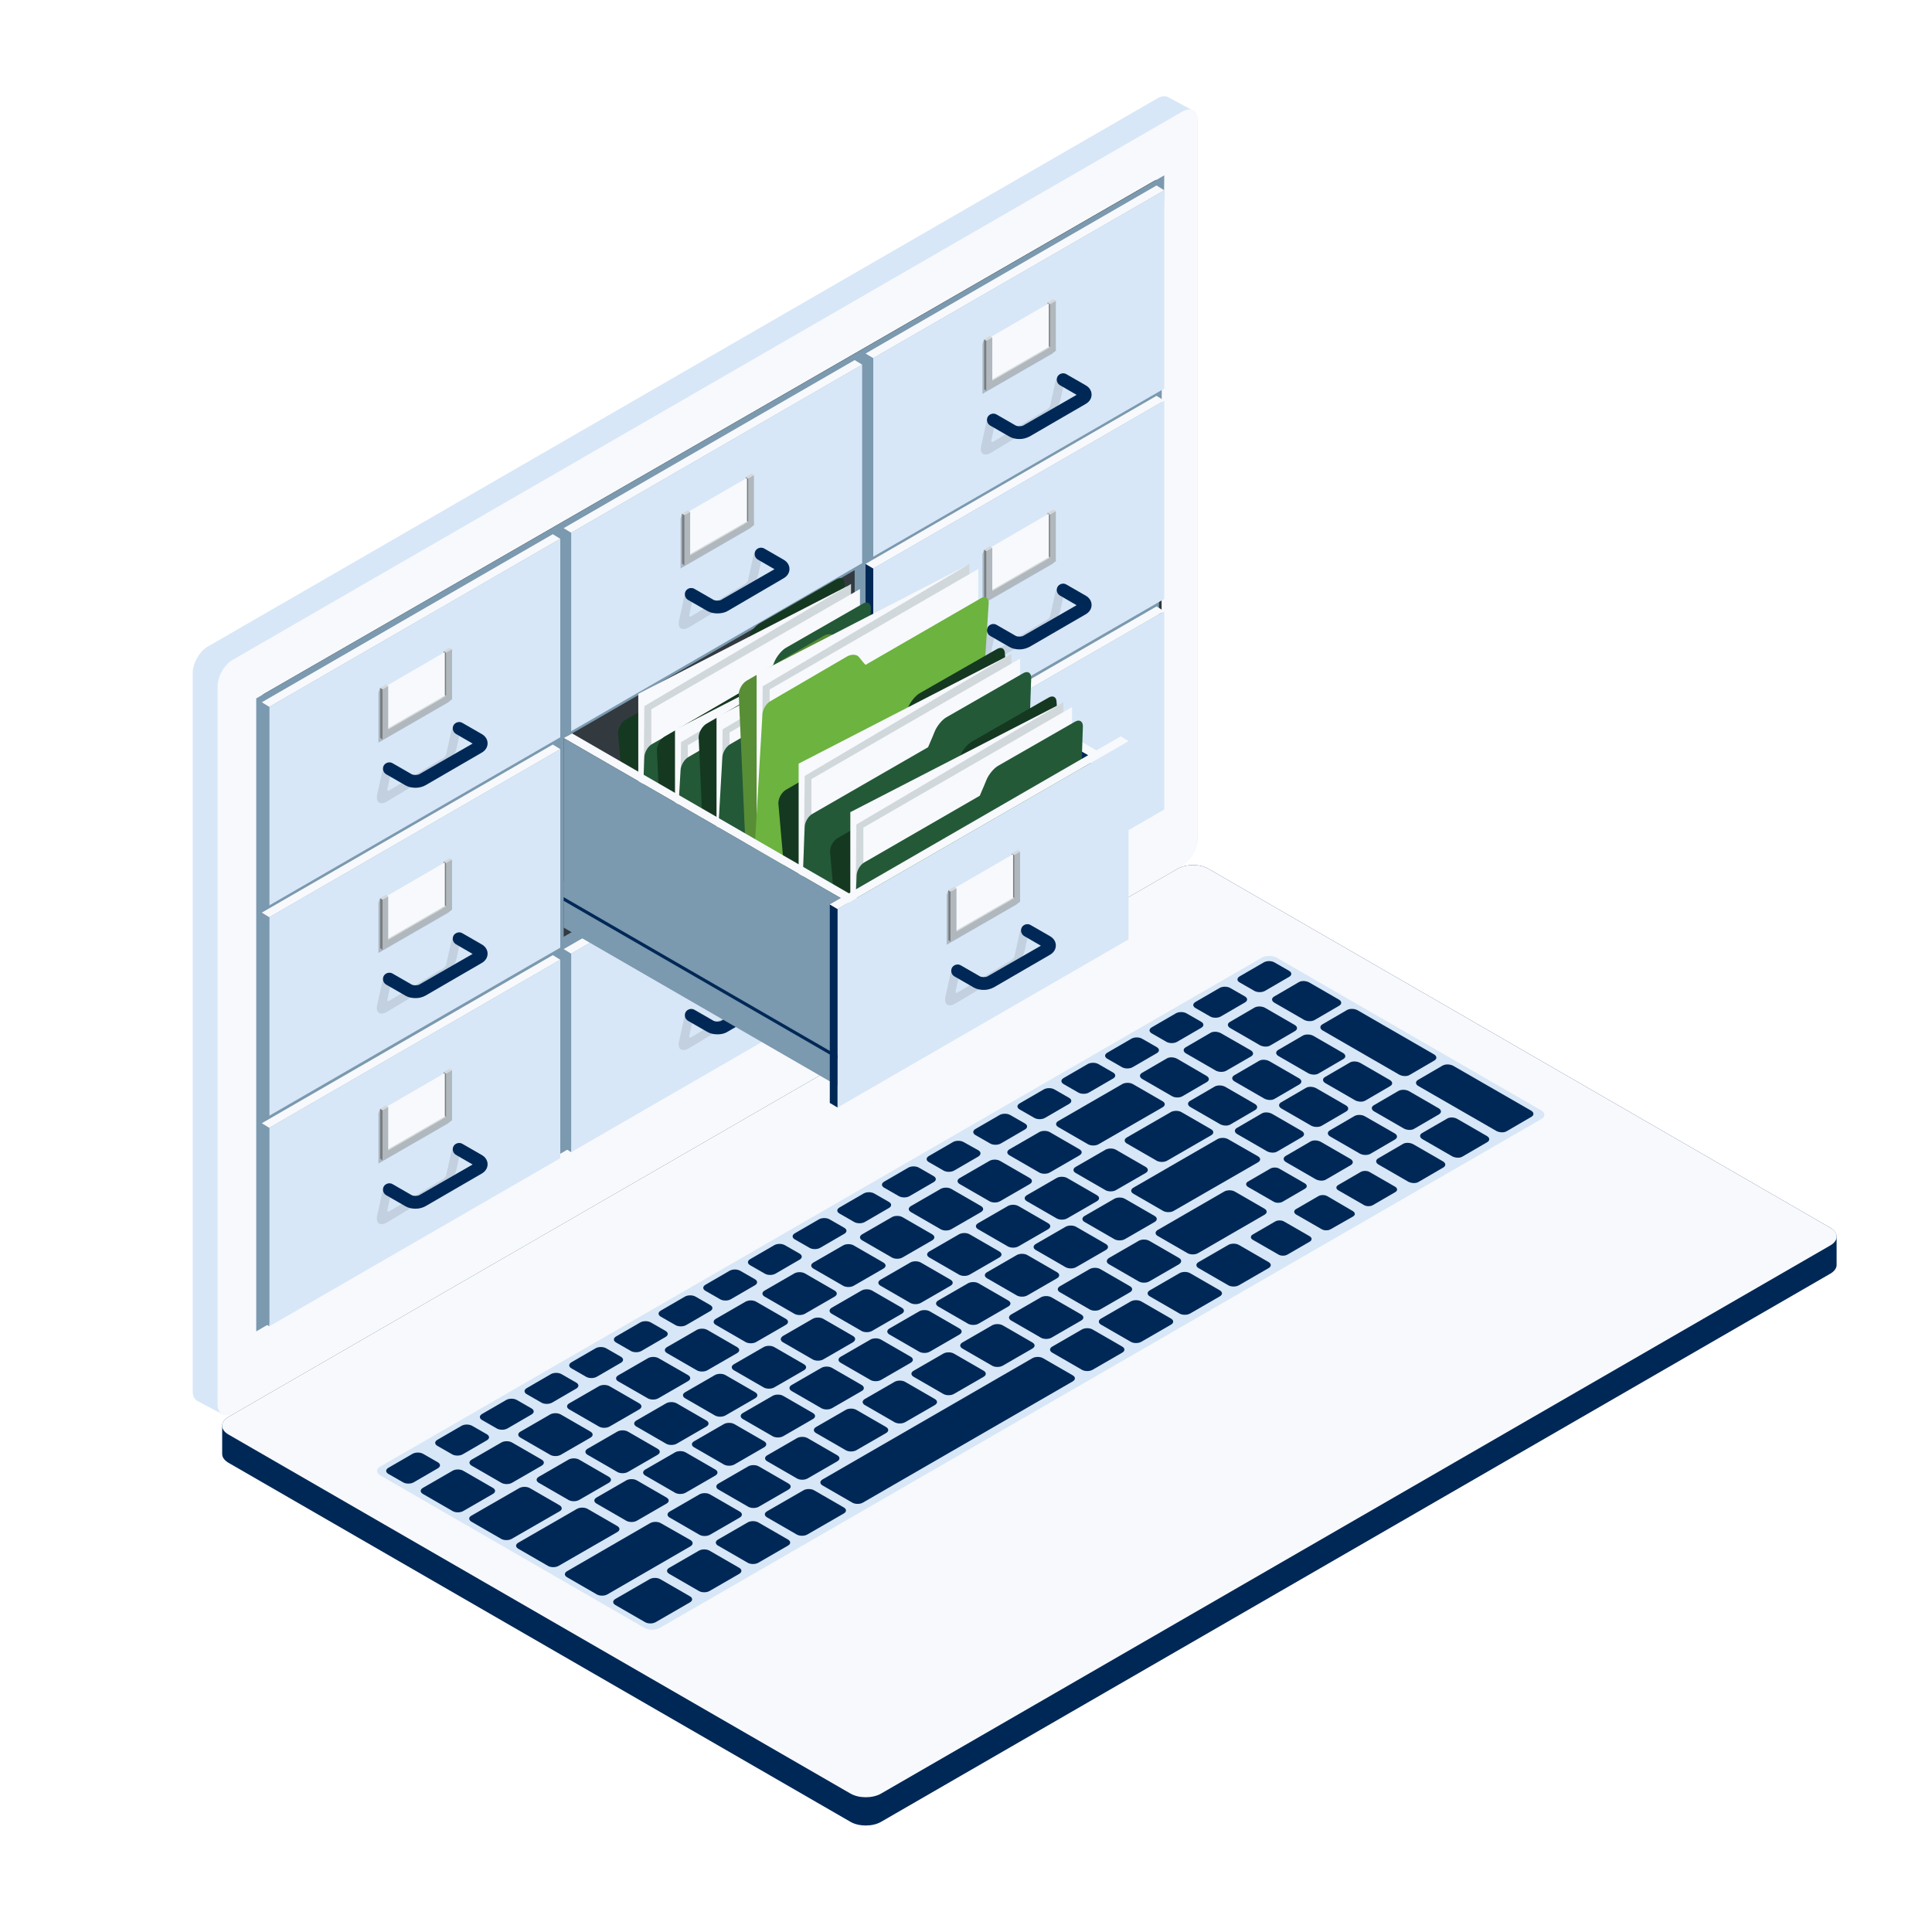 <?xml version="1.0" encoding="utf-8"?>
<!-- Generator: Adobe Illustrator 22.1.0, SVG Export Plug-In . SVG Version: 6.00 Build 0)  -->
<svg version="1.1" xmlns="http://www.w3.org/2000/svg" xmlns:xlink="http://www.w3.org/1999/xlink" x="0px" y="0px"
	 viewBox="0 0 800 800" style="enable-background:new 0 0 800 800;" xml:space="preserve">
<style type="text/css">
	.st0{fill:#002856;}
	.st1{fill:#F8F9FC;}
	.st2{fill:#D7E7F7;}
	.st3{fill:#2E383B;}
	.st4{fill:#344145;}
	.st5{fill:#7B99AF;}
	.st6{fill:#323A3F;}
	.st7{opacity:0.2;}
	.st8{fill:#B0B8BD;}
	.st9{fill:#7A7D7F;}
	.st10{fill:#D5D8DA;}
	.st11{opacity:0.1;}
	.st12{opacity:0.3;}
	.st13{opacity:0.5;}
	.st14{fill:#153821;}
	.st15{fill:#D1D8DC;}
	.st16{fill:#235937;}
	.st17{fill:#588E35;}
	.st18{fill:#6CB33F;}
</style>
<g id="Layer_1">
</g>
<g id="Layer_2">
	<path class="st0" d="M757.9,508.4L500.3,359.7c-3.5-2-9.1-2-12.6,0l-393.1,227c-1.7,1-2.6,2.3-2.6,3.6v11.8c0,1.3,0.9,2.6,2.6,3.6
		l257.6,148.7c3.5,2,9.1,2,12.6,0l393.1-227c1.7-1,2.6-2.3,2.6-3.6v-11.8C760.5,510.8,759.6,509.4,757.9,508.4z"/>
	<path class="st1" d="M757.9,508.4c3.5,2,3.5,5.3,0,7.3l-393.1,227c-3.5,2-9.1,2-12.6,0L94.6,594c-3.5-2-3.5-5.3,0-7.3l393.1-227
		c3.5-2,9.1-2,12.6,0L757.9,508.4z"/>
	<path class="st2" d="M638.2,459.8c1.7,1,1.7,2.6,0,3.6l-365,210.7c-1.7,1-4.6,1-6.3,0l-109.5-63.2c-1.7-1-1.7-2.6,0-3.6l365-210.7
		c1.7-1,4.6-1,6.3,0L638.2,459.8z"/>
	<g>
		<path class="st0" d="M252.1,611.5c1.2,0.7,1.2,1.8,0,2.5l-12.3,7.1c-1.2,0.7-3.2,0.7-4.4,0l-12.3-7.1c-1.2-0.7-1.2-1.8,0-2.5
			l12.3-7.1c1.2-0.7,3.2-0.7,4.4,0L252.1,611.5z"/>
		<path class="st0" d="M272.3,599.9c1.2,0.7,1.2,1.8,0,2.5l-12.3,7.1c-1.2,0.7-3.2,0.7-4.4,0l-12.3-7.1c-1.2-0.7-1.2-1.8,0-2.5
			l12.3-7.1c1.2-0.7,3.2-0.7,4.4,0L272.3,599.9z"/>
		<path class="st0" d="M292.5,588.2c1.2,0.7,1.2,1.8,0,2.5l-12.3,7.1c-1.2,0.7-3.2,0.7-4.4,0l-12.3-7.1c-1.2-0.7-1.2-1.8,0-2.5
			l12.3-7.1c1.2-0.7,3.2-0.7,4.4,0L292.5,588.2z"/>
		<path class="st0" d="M312.7,576.5c1.2,0.7,1.2,1.8,0,2.5l-12.3,7.1c-1.2,0.7-3.2,0.7-4.4,0l-12.3-7.1c-1.2-0.7-1.2-1.8,0-2.5
			l12.3-7.1c1.2-0.7,3.2-0.7,4.4,0L312.7,576.5z"/>
		<path class="st0" d="M332.9,564.9c1.2,0.7,1.2,1.8,0,2.5l-12.3,7.1c-1.2,0.7-3.2,0.7-4.4,0l-12.3-7.1c-1.2-0.7-1.2-1.8,0-2.5
			l12.3-7.1c1.2-0.7,3.2-0.7,4.4,0L332.9,564.9z"/>
		<path class="st0" d="M353.2,553.2c1.2,0.7,1.2,1.8,0,2.6l-12.3,7.1c-1.2,0.7-3.2,0.7-4.4,0l-12.3-7.1c-1.2-0.7-1.2-1.8,0-2.6
			l12.3-7.1c1.2-0.7,3.2-0.7,4.4,0L353.2,553.2z"/>
		<path class="st0" d="M373.4,541.5c1.2,0.7,1.2,1.8,0,2.5l-12.3,7.1c-1.2,0.7-3.2,0.7-4.4,0l-12.3-7.1c-1.2-0.7-1.2-1.8,0-2.5
			l12.3-7.1c1.2-0.7,3.2-0.7,4.4,0L373.4,541.5z"/>
		<path class="st0" d="M393.6,529.9c1.2,0.7,1.2,1.8,0,2.5l-12.3,7.1c-1.2,0.7-3.2,0.7-4.4,0l-12.3-7.1c-1.2-0.7-1.2-1.8,0-2.5
			l12.3-7.1c1.2-0.7,3.2-0.7,4.4,0L393.6,529.9z"/>
		<path class="st0" d="M413.8,518.2c1.2,0.7,1.2,1.8,0,2.5l-12.3,7.1c-1.2,0.7-3.2,0.7-4.4,0l-12.3-7.1c-1.2-0.7-1.2-1.8,0-2.5
			l12.3-7.1c1.2-0.7,3.2-0.7,4.4,0L413.8,518.2z"/>
		<path class="st0" d="M434,506.5c1.2,0.7,1.2,1.8,0,2.5l-12.3,7.1c-1.2,0.7-3.2,0.7-4.4,0l-12.3-7.1c-1.2-0.7-1.2-1.8,0-2.5
			l12.3-7.1c1.2-0.7,3.2-0.7,4.4,0L434,506.5z"/>
		<path class="st0" d="M454.2,494.9c1.2,0.7,1.2,1.8,0,2.5l-12.3,7.1c-1.2,0.7-3.2,0.7-4.4,0l-12.3-7.1c-1.2-0.7-1.2-1.8,0-2.5
			l12.3-7.1c1.2-0.7,3.2-0.7,4.4,0L454.2,494.9z"/>
		<path class="st0" d="M474.4,483.2c1.2,0.7,1.2,1.8,0,2.5l-12.3,7.1c-1.2,0.7-3.2,0.7-4.4,0l-12.3-7.1c-1.2-0.7-1.2-1.8,0-2.5
			l12.3-7.1c1.2-0.7,3.2-0.7,4.4,0L474.4,483.2z"/>
		<path class="st0" d="M501.5,467.6c1.2,0.7,1.2,1.8,0,2.5l-18.2,10.5c-1.2,0.7-3.2,0.7-4.4,0l-12.3-7.1c-1.2-0.7-1.2-1.8,0-2.5
			l18.2-10.5c1.2-0.7,3.2-0.7,4.4,0L501.5,467.6z"/>
		<path class="st0" d="M204.1,616.1c1.2,0.7,1.2,1.8,0,2.5l-12.3,7.1c-1.2,0.7-3.2,0.7-4.4,0l-12.3-7.1c-1.2-0.7-1.2-1.8,0-2.5
			l12.3-7.1c1.2-0.7,3.2-0.7,4.4,0L204.1,616.1z"/>
		<path class="st0" d="M224.3,604.4c1.2,0.7,1.2,1.8,0,2.5l-12.3,7.1c-1.2,0.7-3.2,0.7-4.4,0l-12.3-7.1c-1.2-0.7-1.2-1.8,0-2.5
			l12.3-7.1c1.2-0.7,3.2-0.7,4.4,0L224.3,604.4z"/>
		<path class="st0" d="M201.6,593.9c1.2,0.7,1.2,1.8,0,2.5l-10,5.8c-1.2,0.7-3.2,0.7-4.4,0l-6.1-3.5c-1.2-0.7-1.2-1.8,0-2.5l10-5.8
			c1.2-0.7,3.2-0.7,4.4,0L201.6,593.9z"/>
		<path class="st0" d="M181.3,605.5c1.2,0.7,1.2,1.8,0,2.5l-10,5.8c-1.2,0.7-3.2,0.7-4.4,0l-6.1-3.5c-1.2-0.7-1.2-1.8,0-2.5l10-5.8
			c1.2-0.7,3.2-0.7,4.4,0L181.3,605.5z"/>
		<path class="st0" d="M220.1,583.2c1.2,0.7,1.2,1.8,0,2.5l-10,5.8c-1.2,0.7-3.2,0.7-4.4,0l-6.1-3.5c-1.2-0.7-1.2-1.8,0-2.5l10-5.8
			c1.2-0.7,3.2-0.7,4.4,0L220.1,583.2z"/>
		<path class="st0" d="M238.6,572.5c1.2,0.7,1.2,1.8,0,2.5l-10,5.8c-1.2,0.7-3.2,0.7-4.4,0l-6.1-3.5c-1.2-0.7-1.2-1.8,0-2.5l10-5.8
			c1.2-0.7,3.2-0.7,4.4,0L238.6,572.5z"/>
		<path class="st0" d="M257.1,561.8c1.2,0.7,1.2,1.8,0,2.5l-10,5.8c-1.2,0.7-3.2,0.7-4.4,0l-6.1-3.5c-1.2-0.7-1.2-1.8,0-2.5l10-5.8
			c1.2-0.7,3.2-0.7,4.4,0L257.1,561.8z"/>
		<path class="st0" d="M275.6,551.1c1.2,0.7,1.2,1.8,0,2.5l-10,5.8c-1.2,0.7-3.2,0.7-4.4,0l-6.1-3.5c-1.2-0.7-1.2-1.8,0-2.5l10-5.8
			c1.2-0.7,3.2-0.7,4.4,0L275.6,551.1z"/>
		<path class="st0" d="M294.1,540.4c1.2,0.7,1.2,1.8,0,2.5l-10,5.8c-1.2,0.7-3.2,0.7-4.4,0l-6.1-3.5c-1.2-0.7-1.2-1.8,0-2.5l10-5.8
			c1.2-0.7,3.2-0.7,4.4,0L294.1,540.4z"/>
		<path class="st0" d="M312.6,529.7c1.2,0.7,1.2,1.8,0,2.5l-10,5.8c-1.2,0.7-3.2,0.7-4.4,0l-6.1-3.5c-1.2-0.7-1.2-1.8,0-2.5l10-5.8
			c1.2-0.7,3.2-0.7,4.4,0L312.6,529.7z"/>
		<path class="st0" d="M331.1,519.1c1.2,0.7,1.2,1.8,0,2.5l-10,5.8c-1.2,0.7-3.2,0.7-4.4,0l-6.1-3.5c-1.2-0.7-1.2-1.8,0-2.5l10-5.8
			c1.2-0.7,3.2-0.7,4.4,0L331.1,519.1z"/>
		<path class="st0" d="M349.6,508.4c1.2,0.7,1.2,1.8,0,2.5l-10,5.8c-1.2,0.7-3.2,0.7-4.4,0l-6.1-3.5c-1.2-0.7-1.2-1.8,0-2.5l10-5.8
			c1.2-0.7,3.2-0.7,4.4,0L349.6,508.4z"/>
		<path class="st0" d="M368.1,497.7c1.2,0.7,1.2,1.8,0,2.5l-10,5.8c-1.2,0.7-3.2,0.7-4.4,0l-6.1-3.5c-1.2-0.7-1.2-1.8,0-2.5l10-5.8
			c1.2-0.7,3.2-0.7,4.4,0L368.1,497.7z"/>
		<path class="st0" d="M386.6,487c1.2,0.7,1.2,1.8,0,2.5l-10,5.8c-1.2,0.7-3.2,0.7-4.4,0l-6.1-3.5c-1.2-0.7-1.2-1.8,0-2.5l10-5.8
			c1.2-0.7,3.2-0.7,4.4,0L386.6,487z"/>
		<path class="st0" d="M405.1,476.3c1.2,0.7,1.2,1.8,0,2.6l-10,5.8c-1.2,0.7-3.2,0.7-4.4,0l-6.1-3.5c-1.2-0.7-1.2-1.8,0-2.5l10-5.8
			c1.2-0.7,3.2-0.7,4.4,0L405.1,476.3z"/>
		<path class="st0" d="M424.4,465.2c1.2,0.7,1.2,1.8,0,2.5l-10,5.8c-1.2,0.7-3.2,0.7-4.4,0l-6.1-3.5c-1.2-0.7-1.2-1.8,0-2.5l10-5.8
			c1.2-0.7,3.2-0.7,4.4,0L424.4,465.2z"/>
		<path class="st0" d="M442.7,454.6c1.2,0.7,1.2,1.8,0,2.5l-10,5.8c-1.2,0.7-3.2,0.7-4.4,0l-6.1-3.5c-1.2-0.7-1.2-1.8,0-2.5l10-5.8
			c1.2-0.7,3.2-0.7,4.4,0L442.7,454.6z"/>
		<path class="st0" d="M460.9,444.1c1.2,0.7,1.2,1.8,0,2.5l-10,5.8c-1.2,0.7-3.2,0.7-4.4,0l-6.1-3.5c-1.2-0.7-1.2-1.8,0-2.5l10-5.8
			c1.2-0.7,3.2-0.7,4.4,0L460.9,444.1z"/>
		<path class="st0" d="M479,433.6c1.2,0.7,1.2,1.8,0,2.5l-10,5.8c-1.2,0.7-3.2,0.7-4.4,0l-6.1-3.5c-1.2-0.7-1.2-1.8,0-2.5l10-5.8
			c1.2-0.7,3.2-0.7,4.4,0L479,433.6z"/>
		<path class="st0" d="M497.4,423.1c1.2,0.7,1.2,1.8,0,2.5l-10,5.8c-1.2,0.7-3.2,0.7-4.4,0l-6.1-3.5c-1.2-0.7-1.2-1.8,0-2.5l10-5.8
			c1.2-0.7,3.2-0.7,4.4,0L497.4,423.1z"/>
		<path class="st0" d="M515.5,412.6c1.2,0.7,1.2,1.8,0,2.5l-10,5.8c-1.2,0.7-3.2,0.7-4.4,0l-6.1-3.5c-1.2-0.7-1.2-1.8,0-2.5l10-5.8
			c1.2-0.7,3.2-0.7,4.4,0L515.5,412.6z"/>
		<path class="st0" d="M533.8,402c1.2,0.7,1.2,1.8,0,2.5l-10,5.8c-1.2,0.7-3.2,0.7-4.4,0l-6.1-3.5c-1.2-0.7-1.2-1.8,0-2.5l10-5.8
			c1.2-0.7,3.2-0.7,4.4,0L533.8,402z"/>
		<path class="st0" d="M244.5,592.8c1.2,0.7,1.2,1.8,0,2.5l-12.3,7.1c-1.2,0.7-3.2,0.7-4.4,0l-12.3-7.1c-1.2-0.7-1.2-1.8,0-2.5
			l12.3-7.1c1.2-0.7,3.2-0.7,4.4,0L244.5,592.8z"/>
		<path class="st0" d="M264.7,581.1c1.2,0.7,1.2,1.8,0,2.5l-12.3,7.1c-1.2,0.7-3.2,0.7-4.4,0l-12.3-7.1c-1.2-0.7-1.2-1.8,0-2.5
			l12.3-7.1c1.2-0.7,3.2-0.7,4.4,0L264.7,581.1z"/>
		<path class="st0" d="M284.9,569.4c1.2,0.7,1.2,1.8,0,2.5l-12.3,7.1c-1.2,0.7-3.2,0.7-4.4,0L256,572c-1.2-0.7-1.2-1.8,0-2.5
			l12.3-7.1c1.2-0.7,3.2-0.7,4.4,0L284.9,569.4z"/>
		<path class="st0" d="M305.2,557.8c1.2,0.7,1.2,1.8,0,2.5l-12.3,7.1c-1.2,0.7-3.2,0.7-4.4,0l-12.3-7.1c-1.2-0.7-1.2-1.8,0-2.5
			l12.3-7.1c1.2-0.7,3.2-0.7,4.4,0L305.2,557.8z"/>
		<path class="st0" d="M325.4,546.1c1.2,0.7,1.2,1.8,0,2.5l-12.3,7.1c-1.2,0.7-3.2,0.7-4.4,0l-12.3-7.1c-1.2-0.7-1.2-1.8,0-2.5
			l12.3-7.1c1.2-0.7,3.2-0.7,4.4,0L325.4,546.1z"/>
		<path class="st0" d="M345.6,534.4c1.2,0.7,1.2,1.8,0,2.5l-12.3,7.1c-1.2,0.7-3.2,0.7-4.4,0l-12.3-7.1c-1.2-0.7-1.2-1.8,0-2.5
			l12.3-7.1c1.2-0.7,3.2-0.7,4.4,0L345.6,534.4z"/>
		<path class="st0" d="M365.8,522.8c1.2,0.7,1.2,1.8,0,2.5l-12.3,7.1c-1.2,0.7-3.2,0.7-4.4,0l-12.3-7.1c-1.2-0.7-1.2-1.8,0-2.5
			l12.3-7.1c1.2-0.7,3.2-0.7,4.4,0L365.8,522.8z"/>
		<path class="st0" d="M386,511.1c1.2,0.7,1.2,1.8,0,2.5l-12.3,7.1c-1.2,0.7-3.2,0.7-4.4,0l-12.3-7.1c-1.2-0.7-1.2-1.8,0-2.5
			l12.3-7.1c1.2-0.7,3.2-0.7,4.4,0L386,511.1z"/>
		<path class="st0" d="M406.2,499.4c1.2,0.7,1.2,1.8,0,2.5l-12.3,7.1c-1.2,0.7-3.2,0.7-4.4,0l-12.3-7.1c-1.2-0.7-1.2-1.8,0-2.5
			l12.3-7.1c1.2-0.7,3.2-0.7,4.4,0L406.2,499.4z"/>
		<path class="st0" d="M426.4,487.8c1.2,0.7,1.2,1.8,0,2.5l-12.3,7.1c-1.2,0.7-3.2,0.7-4.4,0l-12.3-7.1c-1.2-0.7-1.2-1.8,0-2.5
			l12.3-7.1c1.2-0.7,3.2-0.7,4.4,0L426.4,487.8z"/>
		<path class="st0" d="M447,475.9c1.2,0.7,1.2,1.8,0,2.5l-12.3,7.1c-1.2,0.7-3.2,0.7-4.4,0l-12.3-7.1c-1.2-0.7-1.2-1.8,0-2.5
			l12.3-7.1c1.2-0.7,3.2-0.7,4.4,0L447,475.9z"/>
		<path class="st0" d="M499.6,445.5c1.2,0.7,1.3,1.8,0.2,2.5l-10.3,6c-1.1,0.6-3,0.6-4.2-0.1l-12.3-7.1c-1.2-0.7-1.3-1.8-0.2-2.5
			l10.3-6c1.1-0.7,3-0.6,4.3,0.1L499.6,445.5z"/>
		<path class="st0" d="M517.9,434.9c1.2,0.7,1.3,1.8,0.2,2.5l-10.4,6c-1.1,0.6-3,0.6-4.3-0.1l-12.3-7.1c-1.2-0.7-1.3-1.8-0.2-2.5
			l10.3-6c1.1-0.7,3-0.6,4.3,0.1L517.9,434.9z"/>
		<path class="st0" d="M536.1,424.4c1.2,0.7,1.3,1.8,0.2,2.5l-10.3,6c-1.1,0.7-3,0.6-4.3-0.1l-12.3-7.1c-1.2-0.7-1.3-1.8-0.2-2.5
			l10.3-6c1.1-0.6,3-0.6,4.3,0.1L536.1,424.4z"/>
		<path class="st0" d="M554.4,413.9c1.2,0.7,1.3,1.8,0.2,2.5l-10.3,6c-1.1,0.6-3,0.6-4.3-0.1l-12.3-7.1c-1.2-0.7-1.3-1.8-0.2-2.5
			l10.3-6c1.1-0.7,3-0.6,4.3,0.1L554.4,413.9z"/>
		<path class="st0" d="M519.6,457.1c1.2,0.7,1.3,1.8,0.2,2.5l-10.3,6c-1.1,0.7-3,0.6-4.3-0.1l-12.3-7.1c-1.2-0.7-1.3-1.8-0.2-2.5
			l10.3-6c1.1-0.6,3-0.6,4.3,0.1L519.6,457.1z"/>
		<path class="st0" d="M537.9,446.5c1.2,0.7,1.3,1.8,0.2,2.5l-10.3,6c-1.1,0.7-3,0.6-4.3-0.1l-12.3-7.1c-1.2-0.7-1.3-1.8-0.2-2.5
			l10.3-6c1.1-0.7,3-0.6,4.3,0.1L537.9,446.5z"/>
		<path class="st0" d="M556.1,436c1.2,0.7,1.3,1.8,0.2,2.5l-10.3,6c-1.1,0.7-3,0.6-4.3-0.1l-12.3-7.1c-1.2-0.7-1.3-1.8-0.2-2.5
			l10.3-6c1.1-0.6,3-0.6,4.3,0.1L556.1,436z"/>
		<path class="st0" d="M539,468.3c1.2,0.7,1.3,1.8,0.2,2.5l-10.3,6c-1.1,0.7-3,0.6-4.3-0.1l-12.3-7.1c-1.2-0.7-1.3-1.8-0.2-2.5
			l10.3-6c1.1-0.7,3-0.6,4.3,0.1L539,468.3z"/>
		<path class="st0" d="M557.3,457.7c1.2,0.7,1.3,1.8,0.2,2.5l-10.3,6c-1.1,0.6-3,0.6-4.3-0.1l-12.3-7.1c-1.2-0.7-1.3-1.8-0.2-2.5
			l10.3-6c1.1-0.7,3-0.6,4.3,0.1L557.3,457.7z"/>
		<path class="st0" d="M575.5,447.2c1.2,0.7,1.3,1.8,0.2,2.5l-10.3,6c-1.1,0.7-3,0.6-4.3-0.1l-12.3-7.1c-1.2-0.7-1.3-1.8-0.2-2.5
			l10.3-6c1.1-0.7,3-0.6,4.3,0.1L575.5,447.2z"/>
		<path class="st0" d="M593.8,436.6c1.2,0.7,1.3,1.8,0.2,2.5l-10.3,6c-1.1,0.7-3,0.6-4.3-0.1l-31.7-18.3c-1.2-0.7-1.3-1.8-0.2-2.5
			l10.3-6c1.1-0.6,3-0.6,4.3,0.1L593.8,436.6z"/>
		<path class="st0" d="M559.2,479.9c1.2,0.7,1.3,1.8,0.2,2.5l-10.3,6c-1.1,0.7-3,0.6-4.3-0.1l-12.3-7.1c-1.2-0.7-1.3-1.8-0.2-2.5
			l10.3-6c1.1-0.7,3-0.6,4.3,0.1L559.2,479.9z"/>
		<path class="st0" d="M540.3,490c1,0.6,1.1,1.6,0.1,2.2l-9.3,5.4c-1,0.6-2.7,0.6-3.7,0l-10.6-6.1c-1-0.6-1.1-1.6-0.1-2.2l9.3-5.4
			c1-0.6,2.7-0.6,3.7,0L540.3,490z"/>
		<path class="st0" d="M560.2,501.5c1,0.6,1.1,1.6,0.1,2.2L551,509c-1,0.6-2.7,0.6-3.7,0l-10.6-6.1c-1-0.6-1.1-1.6-0.1-2.2l9.3-5.4
			c1-0.6,2.7-0.6,3.7,0L560.2,501.5z"/>
		<path class="st0" d="M542.3,511.9c1,0.6,1.1,1.6,0.1,2.2l-9.3,5.4c-1,0.6-2.7,0.6-3.7,0l-10.6-6.1c-1.1-0.6-1.1-1.6-0.1-2.2
			l9.3-5.4c1-0.6,2.7-0.6,3.7,0L542.3,511.9z"/>
		<path class="st0" d="M577.7,491.4c1,0.6,1.1,1.6,0.1,2.2l-9.3,5.4c-1,0.6-2.7,0.6-3.7,0l-10.6-6.1c-1.1-0.6-1.1-1.6-0.1-2.2
			l9.3-5.4c1-0.6,2.7-0.6,3.7,0L577.7,491.4z"/>
		<path class="st0" d="M577.5,469.3c1.2,0.7,1.3,1.8,0.2,2.5l-10.3,6c-1.1,0.6-3,0.6-4.3-0.1l-12.3-7.1c-1.2-0.7-1.3-1.8-0.2-2.5
			l10.3-6c1.1-0.6,3-0.6,4.2,0.1L577.5,469.3z"/>
		<path class="st0" d="M595.7,458.9c1.2,0.7,1.3,1.8,0.2,2.5l-10.3,6c-1.1,0.7-3,0.6-4.3-0.1l-12.3-7.1c-1.2-0.7-1.3-1.8-0.2-2.5
			l10.3-6c1.1-0.6,3-0.6,4.3,0.1L595.7,458.9z"/>
		<path class="st0" d="M597.5,480.9c1.2,0.7,1.3,1.8,0.2,2.5l-10.3,6c-1.1,0.7-3,0.6-4.3-0.1l-12.3-7.1c-1.2-0.7-1.3-1.8-0.2-2.5
			l10.3-6c1.1-0.7,3-0.6,4.3,0.1L597.5,480.9z"/>
		<path class="st0" d="M615.7,470.4c1.2,0.7,1.3,1.8,0.2,2.5l-10.3,6c-1.1,0.7-3,0.6-4.3-0.1l-12.3-7.1c-1.2-0.7-1.3-1.8-0.2-2.5
			l10.4-6c1.1-0.7,3-0.6,4.2,0.1L615.7,470.4z"/>
		<path class="st0" d="M634,459.9c1.2,0.7,1.3,1.8,0.2,2.5l-10.3,6c-1.1,0.7-3,0.6-4.3-0.1l-32.3-18.6c-1.2-0.7-1.3-1.8-0.2-2.5
			l10.3-6c1.1-0.6,3-0.6,4.3,0.1L634,459.9z"/>
		<path class="st0" d="M481.4,456c1.2,0.7,1.2,1.8,0,2.5l-26.5,15.3c-1.2,0.7-3.2,0.7-4.4,0l-12.3-7.1c-1.2-0.7-1.2-1.8,0-2.5
			l26.5-15.3c1.2-0.7,3.2-0.7,4.4,0L481.4,456z"/>
		<path class="st0" d="M276,620.1c1.2,0.7,1.2,1.8,0,2.5l-12.3,7.1c-1.2,0.7-3.2,0.7-4.4,0l-12.3-7.1c-1.2-0.7-1.2-1.8,0-2.5
			l12.3-7.1c1.2-0.7,3.2-0.7,4.4,0L276,620.1z"/>
		<path class="st0" d="M296.2,608.5c1.2,0.7,1.2,1.8,0,2.5l-12.3,7.1c-1.2,0.7-3.2,0.7-4.4,0l-12.3-7.1c-1.2-0.7-1.2-1.8,0-2.5
			l12.3-7.1c1.2-0.7,3.2-0.7,4.4,0L296.2,608.5z"/>
		<path class="st0" d="M316.4,596.8c1.2,0.7,1.2,1.8,0,2.5l-12.3,7.1c-1.2,0.7-3.2,0.7-4.4,0l-12.3-7.1c-1.2-0.7-1.2-1.8,0-2.5
			l12.3-7.1c1.2-0.7,3.2-0.7,4.4,0L316.4,596.8z"/>
		<path class="st0" d="M336.6,585.1c1.2,0.7,1.2,1.8,0,2.5l-12.3,7.1c-1.2,0.7-3.2,0.7-4.4,0l-12.3-7.1c-1.2-0.7-1.2-1.8,0-2.5
			l12.3-7.1c1.2-0.7,3.2-0.7,4.4,0L336.6,585.1z"/>
		<path class="st0" d="M356.8,573.5c1.2,0.7,1.2,1.9,0,2.5l-12.3,7.1c-1.2,0.7-3.2,0.7-4.4,0l-12.3-7.1c-1.2-0.7-1.2-1.8,0-2.5
			l12.3-7.1c1.2-0.7,3.2-0.7,4.4,0L356.8,573.5z"/>
		<path class="st0" d="M377.1,561.8c1.2,0.7,1.2,1.8,0,2.5l-12.3,7.1c-1.2,0.7-3.2,0.7-4.4,0l-12.3-7.1c-1.2-0.7-1.2-1.8,0-2.5
			l12.3-7.1c1.2-0.7,3.2-0.7,4.4,0L377.1,561.8z"/>
		<path class="st0" d="M397.3,550.1c1.2,0.7,1.2,1.8,0,2.5l-12.3,7.1c-1.2,0.7-3.2,0.7-4.4,0l-12.3-7.1c-1.2-0.7-1.2-1.8,0-2.5
			l12.3-7.1c1.2-0.7,3.2-0.7,4.4,0L397.3,550.1z"/>
		<path class="st0" d="M417.5,538.5c1.2,0.7,1.2,1.8,0,2.5l-12.3,7.1c-1.2,0.7-3.2,0.7-4.4,0l-12.3-7.1c-1.2-0.7-1.2-1.8,0-2.5
			l12.3-7.1c1.2-0.7,3.2-0.7,4.4,0L417.5,538.5z"/>
		<path class="st0" d="M437.7,526.8c1.2,0.7,1.2,1.8,0,2.5l-12.3,7.1c-1.2,0.7-3.2,0.7-4.4,0l-12.3-7.1c-1.2-0.7-1.2-1.8,0-2.5
			l12.3-7.1c1.2-0.7,3.2-0.7,4.4,0L437.7,526.8z"/>
		<path class="st0" d="M457.9,515.1c1.2,0.7,1.2,1.8,0,2.5l-12.3,7.1c-1.2,0.7-3.2,0.7-4.4,0l-12.3-7.1c-1.2-0.7-1.2-1.8,0-2.5
			l12.3-7.1c1.2-0.7,3.2-0.7,4.4,0L457.9,515.1z"/>
		<path class="st0" d="M478.1,503.5c1.2,0.7,1.2,1.8,0,2.5l-12.3,7.1c-1.2,0.7-3.2,0.7-4.4,0l-12.3-7.1c-1.2-0.7-1.2-1.8,0-2.5
			l12.3-7.1c1.2-0.7,3.2-0.7,4.4,0L478.1,503.5z"/>
		<path class="st0" d="M520.9,478.8c1.2,0.7,1.2,1.8,0,2.5L486,501.4c-1.2,0.7-3.2,0.7-4.4,0l-12.3-7.1c-1.2-0.7-1.2-1.8,0-2.5
			l34.8-20.1c1.2-0.7,3.2-0.7,4.4,0L520.9,478.8z"/>
		<path class="st0" d="M306.3,625.9c1.2,0.7,1.2,1.8,0,2.5l-12.3,7.1c-1.2,0.7-3.2,0.7-4.4,0l-12.3-7.1c-1.2-0.7-1.2-1.8,0-2.5
			l12.3-7.1c1.2-0.7,3.2-0.7,4.4,0L306.3,625.9z"/>
		<path class="st0" d="M231.7,623.3c1.2,0.7,1.2,1.9,0,2.5l-19.8,11.4c-1.2,0.7-3.2,0.7-4.4,0l-12.3-7.1c-1.2-0.7-1.2-1.9,0-2.5
			l19.8-11.4c1.2-0.7,3.2-0.7,4.4,0L231.7,623.3z"/>
		<path class="st0" d="M255.6,631.9c1.2,0.7,1.2,1.8,0,2.5l-24.3,14c-1.2,0.7-3.2,0.7-4.4,0l-12.3-7.1c-1.2-0.7-1.2-1.8,0-2.5
			l24.3-14c1.2-0.7,3.2-0.7,4.4,0L255.6,631.9z"/>
		<path class="st0" d="M285.9,637.7c1.2,0.7,1.2,1.9,0,2.6l-34.4,19.9c-1.2,0.7-3.2,0.7-4.4,0l-12.3-7.1c-1.2-0.7-1.2-1.8,0-2.5
			l34.4-19.9c1.2-0.7,3.2-0.7,4.4,0L285.9,637.7z"/>
		<path class="st0" d="M326.5,614.3c1.2,0.7,1.2,1.8,0,2.5l-12.3,7.1c-1.2,0.7-3.2,0.7-4.4,0l-12.3-7.1c-1.2-0.7-1.2-1.8,0-2.5
			l12.3-7.1c1.2-0.7,3.2-0.7,4.4,0L326.5,614.3z"/>
		<path class="st0" d="M346.7,602.6c1.2,0.7,1.2,1.8,0,2.5l-12.3,7.1c-1.2,0.7-3.2,0.7-4.4,0l-12.3-7.1c-1.2-0.7-1.2-1.8,0-2.5
			l12.3-7.1c1.2-0.7,3.2-0.7,4.4,0L346.7,602.6z"/>
		<path class="st0" d="M306.1,649.2c1.2,0.7,1.2,1.8,0,2.5l-12.3,7.1c-1.2,0.7-3.2,0.7-4.4,0l-12.3-7.1c-1.2-0.7-1.2-1.8,0-2.5
			l12.3-7.1c1.2-0.7,3.2-0.7,4.4,0L306.1,649.2z"/>
		<path class="st0" d="M285.7,661c1.2,0.7,1.2,1.8,0,2.5l-14.2,8.2c-1.2,0.7-3.2,0.7-4.4,0l-12.3-7.1c-1.2-0.7-1.2-1.8,0-2.5
			l14.2-8.2c1.2-0.7,3.2-0.7,4.4,0L285.7,661z"/>
		<path class="st0" d="M326.3,637.5c1.2,0.7,1.2,1.8,0,2.5l-12.3,7.1c-1.2,0.7-3.2,0.7-4.4,0l-12.3-7.1c-1.2-0.7-1.2-1.8,0-2.5
			l12.3-7.1c1.2-0.7,3.2-0.7,4.4,0L326.3,637.5z"/>
		<path class="st0" d="M349.4,624.2c1.2,0.7,1.2,1.8,0,2.5l-15.1,8.7c-1.2,0.7-3.2,0.7-4.4,0l-12.3-7.1c-1.2-0.7-1.2-1.8,0-2.5
			l15.1-8.7c1.2-0.7,3.2-0.7,4.4,0L349.4,624.2z"/>
		<path class="st0" d="M444.2,569.5c1.2,0.7,1.2,1.8,0,2.5l-86.9,50.2c-1.2,0.7-3.2,0.7-4.4,0l-12.3-7.1c-1.2-0.7-1.2-1.8,0-2.5
			l86.9-50.2c1.2-0.7,3.2-0.7,4.4,0L444.2,569.5z"/>
		<path class="st0" d="M366.9,590.9c1.2,0.7,1.2,1.8,0,2.5l-12.3,7.1c-1.2,0.7-3.2,0.7-4.4,0l-12.3-7.1c-1.2-0.7-1.2-1.8,0-2.5
			l12.3-7.1c1.2-0.7,3.2-0.7,4.4,0L366.9,590.9z"/>
		<path class="st0" d="M387.1,579.3c1.2,0.7,1.2,1.8,0,2.5l-12.3,7.1c-1.2,0.7-3.2,0.7-4.4,0l-12.3-7.1c-1.2-0.7-1.2-1.8,0-2.5
			l12.3-7.1c1.2-0.7,3.2-0.7,4.4,0L387.1,579.3z"/>
		<path class="st0" d="M407.3,567.6c1.2,0.7,1.2,1.8,0,2.5l-12.3,7.1c-1.2,0.7-3.2,0.7-4.4,0l-12.3-7.1c-1.2-0.7-1.2-1.8,0-2.5
			l12.3-7.1c1.2-0.7,3.2-0.7,4.4,0L407.3,567.6z"/>
		<path class="st0" d="M427.5,555.9c1.2,0.7,1.2,1.8,0,2.5l-12.3,7.1c-1.2,0.7-3.2,0.7-4.4,0l-12.3-7.1c-1.2-0.7-1.2-1.8,0-2.5
			l12.3-7.1c1.2-0.7,3.2-0.7,4.4,0L427.5,555.9z"/>
		<path class="st0" d="M447.7,544.3c1.2,0.7,1.2,1.8,0,2.5l-12.3,7.1c-1.2,0.7-3.2,0.7-4.4,0l-12.3-7.1c-1.2-0.7-1.2-1.8,0-2.5
			l12.3-7.1c1.2-0.7,3.2-0.7,4.4,0L447.7,544.3z"/>
		<path class="st0" d="M467.9,532.6c1.2,0.7,1.2,1.8,0,2.5l-12.3,7.1c-1.2,0.7-3.2,0.7-4.4,0l-12.3-7.1c-1.2-0.7-1.2-1.8,0-2.5
			l12.3-7.1c1.2-0.7,3.2-0.7,4.4,0L467.9,532.6z"/>
		<path class="st0" d="M488.2,520.9c1.2,0.7,1.2,1.8,0,2.6l-12.3,7.1c-1.2,0.7-3.2,0.7-4.4,0l-12.3-7.1c-1.2-0.7-1.2-1.8,0-2.6
			l12.3-7.1c1.2-0.7,3.2-0.7,4.4,0L488.2,520.9z"/>
		<path class="st0" d="M464.7,557.6c1.2,0.7,1.2,1.8,0,2.5l-12.3,7.1c-1.2,0.7-3.2,0.7-4.4,0l-12.3-7.1c-1.2-0.7-1.2-1.8,0-2.5
			l12.3-7.1c1.2-0.7,3.2-0.7,4.4,0L464.7,557.6z"/>
		<path class="st0" d="M484.9,546c1.2,0.7,1.2,1.8,0,2.5l-12.3,7.1c-1.2,0.7-3.2,0.7-4.4,0l-12.3-7.1c-1.2-0.7-1.2-1.8,0-2.5
			l12.3-7.1c1.2-0.7,3.2-0.7,4.4,0L484.9,546z"/>
		<path class="st0" d="M505.1,534.3c1.2,0.7,1.2,1.8,0,2.5l-12.3,7.1c-1.2,0.7-3.2,0.7-4.4,0l-12.3-7.1c-1.2-0.7-1.2-1.8,0-2.5
			l12.3-7.1c1.2-0.7,3.2-0.7,4.4,0L505.1,534.3z"/>
		<path class="st0" d="M525.3,522.6c1.2,0.7,1.2,1.8,0,2.5l-12.3,7.1c-1.2,0.7-3.2,0.7-4.4,0l-12.3-7.1c-1.2-0.7-1.2-1.8,0-2.5
			l12.3-7.1c1.2-0.7,3.2-0.7,4.4,0L525.3,522.6z"/>
		<path class="st0" d="M523.6,500.5c1.2,0.7,1.2,1.8,0,2.5l-27.5,15.9c-1.2,0.7-3.2,0.7-4.4,0l-12.3-7.1c-1.2-0.7-1.2-1.8,0-2.5
			l27.5-15.9c1.2-0.7,3.2-0.7,4.4,0L523.6,500.5z"/>
	</g>
	<path class="st2" d="M495.9,49.8c0-2.2-0.9-3.7-2.2-4.2l-9.9-5.3c-1.1-0.7-2.7-0.6-4.5,0.4l-393.2,227c-3.5,2-6.3,6.9-6.3,10.9
		l0,297.4c0,2,0.7,3.4,1.9,4.1l10.6,5.6c1.1,0.5,2.6,0.3,4.1-0.6l393.2-227c3.5-2,6.3-6.9,6.3-10.9L495.9,49.8z"/>
	<path class="st1" d="M495.9,347.2c0,4-2.8,8.9-6.3,10.9l-393.2,227c-3.5,2-6.3,0.4-6.3-3.6l0-297.4c0-4,2.8-8.9,6.3-10.9l393.2-227
		c3.5-2,6.3-0.4,6.3,3.6L495.9,347.2z"/>
	<g>
		<path class="st3" d="M481,327.4c0,2-1.4,4.5-3.2,5.5L109.5,545.2c-1.7,1-3.1,0.2-3.2-1.9l0-250.6c0-2,1.4-4.5,3.2-5.5L477.9,74.9
			c1.7-1,3.1-0.2,3.1,1.9L481,327.4z"/>
	</g>
	<polygon class="st4" points="454.3,366.3 454.4,378.6 464.9,384.9 	"/>
	<polygon class="st5" points="478.9,333.5 106.1,551.3 106.1,289.2 482.1,72.6 	"/>
	<polygon class="st6" points="233.4,387.9 233.4,305.7 353.9,236.1 353.9,318.3 	"/>
	<polygon class="st2" points="111.5,462 111.5,379.8 232,310.2 232,392.4 	"/>
	<polygon class="st5" points="111.5,379.8 108.4,377.9 108.4,460 111.5,462 	"/>
	<polygon class="st1" points="228.9,308.3 108.4,377.9 111.5,379.8 232,310.2 	"/>
	<polygon class="st7" points="183.1,358.7 183.1,376.6 159.2,390.4 159.2,372.5 157.4,371.9 156.7,373.9 156.7,394.6 185.5,378 
		187.2,376.6 185.5,357.3 	"/>
	<polygon class="st8" points="184.7,357.3 184.7,375.3 160.8,389.1 160.8,371.1 158.4,372.5 158.4,393.3 187.2,376.6 187.2,355.9 	
		"/>
	<g>
		<polygon class="st9" points="183.7,356.7 183.7,374.7 184.7,375.3 184.7,357.3 		"/>
		<polygon class="st9" points="157.4,371.9 157.4,392.6 158.4,393.3 158.4,372.5 		"/>
	</g>
	<g>
		<polygon class="st10" points="186.2,355.3 183.7,356.7 184.7,357.3 187.2,355.9 		"/>
		<polygon class="st10" points="160.8,387.9 160.8,389.1 184.7,375.3 183.7,374.7 		"/>
		<polygon class="st10" points="157.4,371.9 158.4,372.5 160.8,371.1 159.8,370.5 		"/>
	</g>
	<polygon class="st1" points="160.4,370.9 160.8,371.1 160.8,388.6 184.2,375.1 184.2,357.1 	"/>
	<g class="st11">
		<path d="M182.5,405.6L160.2,419c-2.9,1.6-4.7,0.3-4-2.9l2.1-9.6c0.3-1.3,1.4-2.8,2.6-3.4c1.2-0.6,1.9-0.1,1.6,1.1l-2.1,9.6
			c-0.1,0.6,0.2,0.9,0.8,0.6l22.3-13.4c0.6-0.3,1.2-1.1,1.3-1.7l2.1-9.6c0.3-1.3,1.4-2.8,2.6-3.4c1.2-0.6,1.9-0.1,1.6,1.1l-2.1,9.6
			C188.3,400.2,185.4,404,182.5,405.6z"/>
	</g>
	<g>
		<path class="st0" d="M172.1,413.3c-1.5,0-3-0.3-4.2-1l-8-4.6c-1.2-0.7-1.7-2.3-1-3.6c0.7-1.2,2.3-1.7,3.6-1l8,4.6
			c0.8,0.4,2.3,0.4,3.1,0l22.1-12.7l-6.9-4c-1.2-0.7-1.7-2.3-1-3.6c0.7-1.2,2.3-1.7,3.6-1l8,4.6c1.6,0.9,2.5,2.3,2.5,3.9
			c0,1.6-0.9,3-2.5,3.9l-23.1,13.4C175.1,412.9,173.6,413.3,172.1,413.3z"/>
	</g>
	<g class="st12">
		<path class="st0" d="M172.1,412.6c-1.4,0-2.7-0.3-3.8-0.9l-8-4.6c-0.9-0.5-1.3-1.7-0.7-2.7c0.5-0.9,1.7-1.3,2.7-0.7l8,4.6
			c1,0.6,2.8,0.6,3.8,0l23-13.3l-7.9-4.6c-0.9-0.5-1.3-1.7-0.7-2.7c0.5-0.9,1.7-1.3,2.7-0.7l8,4.6c1.4,0.8,2.2,2,2.2,3.3
			c0,1.3-0.8,2.6-2.2,3.3l-23.1,13.4C174.8,412.3,173.5,412.6,172.1,412.6z"/>
	</g>
	<g class="st12">
		<path class="st0" d="M172.1,411.9c-1.3,0-2.5-0.3-3.5-0.9l-8-4.6c-0.6-0.4-0.8-1.2-0.5-1.8c0.4-0.6,1.2-0.8,1.8-0.5l8,4.6
			c1.2,0.7,3.2,0.7,4.4,0l23.1-13.4c0.4-0.2,0.5-0.4,0.5-0.5c0-0.1-0.1-0.3-0.5-0.5l-8-4.6c-0.6-0.4-0.8-1.2-0.5-1.8
			c0.4-0.6,1.2-0.8,1.8-0.5l8,4.6c1.2,0.7,1.8,1.7,1.8,2.8c0,1.1-0.7,2.1-1.8,2.8l-23.1,13.4C174.6,411.7,173.4,411.9,172.1,411.9z"
			/>
	</g>
	<g class="st13">
		<path class="st0" d="M172.1,411.3c-1.1,0-2.3-0.3-3.2-0.8l-8-4.6c-0.3-0.2-0.4-0.6-0.2-0.9c0.2-0.3,0.6-0.4,0.9-0.2l8,4.6
			c1.4,0.8,3.7,0.8,5.1,0l23.1-13.4c0.5-0.3,0.8-0.7,0.8-1.1c0-0.4-0.3-0.8-0.8-1.1l-8-4.6c-0.3-0.2-0.4-0.6-0.2-0.9
			c0.2-0.3,0.6-0.4,0.9-0.2l8,4.6c1,0.6,1.5,1.3,1.5,2.2c0,0.9-0.5,1.7-1.5,2.2l-23.1,13.4C174.4,411,173.3,411.3,172.1,411.3z"/>
	</g>
	<polygon class="st2" points="361.6,317.6 361.6,235.4 482.1,165.9 482.1,248 	"/>
	<polygon class="st0" points="361.6,235.4 358.4,233.5 358.4,315.7 361.6,317.6 	"/>
	<polygon class="st1" points="478.9,163.9 358.4,233.5 361.6,235.4 482.1,165.9 	"/>
	<polygon class="st7" points="433.1,214.3 433.1,232.3 409.2,246.1 409.2,228.1 407.5,227.6 406.8,229.5 406.8,250.2 435.6,233.6 
		437.2,232.3 435.6,212.9 	"/>
	<polygon class="st8" points="434.8,213 434.8,230.9 410.9,244.7 410.9,226.8 408.4,228.2 408.4,248.9 437.2,232.3 437.2,211.6 	"/>
	<g>
		<polygon class="st9" points="433.8,212.3 433.8,230.3 434.8,230.9 434.8,213 		"/>
		<polygon class="st9" points="407.5,227.6 407.5,248.3 408.4,248.9 408.4,228.2 		"/>
	</g>
	<g>
		<polygon class="st10" points="436.2,210.9 433.8,212.3 434.8,213 437.2,211.6 		"/>
		<polygon class="st10" points="410.9,243.5 410.9,244.7 434.8,230.9 433.8,230.3 		"/>
		<polygon class="st10" points="407.5,227.6 408.4,228.2 410.9,226.8 409.9,226.1 		"/>
	</g>
	<polygon class="st1" points="410.5,226.5 410.9,226.8 410.9,244.2 434.3,230.7 434.3,212.7 	"/>
	<g class="st11">
		<path d="M432.6,261.2l-22.3,13.4c-2.9,1.6-4.7,0.3-4-2.9l2.1-9.6c0.3-1.3,1.4-2.8,2.6-3.4c1.2-0.6,1.9-0.1,1.6,1.1l-2.1,9.6
			c-0.1,0.6,0.2,0.9,0.8,0.6l22.3-13.4c0.6-0.3,1.2-1.1,1.3-1.7l2.1-9.6c0.3-1.3,1.4-2.8,2.6-3.4c1.2-0.6,1.9-0.1,1.6,1.1l-2.1,9.6
			C438.4,255.8,435.5,259.7,432.6,261.2z"/>
	</g>
	<g>
		<path class="st0" d="M422.2,268.9c-1.5,0-3-0.3-4.2-1l-8-4.6c-1.2-0.7-1.7-2.3-1-3.6c0.7-1.2,2.3-1.7,3.6-1l8,4.6
			c0.8,0.4,2.3,0.4,3.1,0l22.1-12.7l-6.9-4c-1.2-0.7-1.7-2.3-1-3.6c0.7-1.2,2.3-1.7,3.6-1l8,4.6c1.6,0.9,2.5,2.3,2.5,3.9
			c0,1.6-0.9,3-2.5,3.9l-23.1,13.4C425.1,268.5,423.6,268.9,422.2,268.9z"/>
	</g>
	<g class="st12">
		<path class="st0" d="M422.2,268.2c-1.4,0-2.7-0.3-3.8-0.9l-8-4.6c-0.9-0.5-1.3-1.7-0.7-2.7c0.5-0.9,1.7-1.3,2.7-0.7l8,4.6
			c1,0.6,2.8,0.6,3.8,0l23-13.3l-7.9-4.6c-0.9-0.5-1.3-1.7-0.7-2.7c0.5-0.9,1.7-1.3,2.7-0.7l8,4.6c1.4,0.8,2.2,2,2.2,3.3
			c0,1.3-0.8,2.6-2.2,3.3L426,267.3C424.9,267.9,423.5,268.2,422.2,268.2z"/>
	</g>
	<g class="st12">
		<path class="st0" d="M422.2,267.6c-1.3,0-2.5-0.3-3.5-0.9l-8-4.6c-0.6-0.4-0.8-1.2-0.5-1.8c0.4-0.6,1.2-0.8,1.8-0.5l8,4.6
			c1.2,0.7,3.2,0.7,4.4,0l23.1-13.4c0.4-0.2,0.5-0.4,0.5-0.5c0-0.1-0.1-0.3-0.5-0.5l-8-4.6c-0.6-0.4-0.8-1.2-0.5-1.8
			c0.4-0.6,1.2-0.8,1.8-0.5l8,4.6c1.2,0.7,1.8,1.7,1.8,2.8c0,1.1-0.7,2.1-1.8,2.8l-23.1,13.4C424.7,267.3,423.4,267.6,422.2,267.6z"
			/>
	</g>
	<g class="st13">
		<path class="st0" d="M422.2,266.9c-1.1,0-2.3-0.3-3.2-0.8l-8-4.6c-0.3-0.2-0.4-0.6-0.2-0.9c0.2-0.3,0.6-0.4,0.9-0.2l8,4.6
			c1.4,0.8,3.7,0.8,5.1,0l23.1-13.4c0.5-0.3,0.9-0.7,0.9-1.1c0-0.4-0.3-0.8-0.9-1.1l-8-4.6c-0.3-0.2-0.4-0.6-0.2-0.9
			c0.2-0.3,0.6-0.4,0.9-0.2l8,4.6c1,0.6,1.5,1.3,1.5,2.2c0,0.9-0.5,1.7-1.5,2.2l-23.1,13.4C424.5,266.7,423.3,266.9,422.2,266.9z"/>
	</g>
	<polygon class="st2" points="111.5,374.9 111.5,292.7 232,223.1 232,305.3 	"/>
	<polygon class="st5" points="111.5,292.7 108.4,290.8 108.4,372.9 111.5,374.9 	"/>
	<polygon class="st1" points="228.9,221.2 108.4,290.8 111.5,292.7 232,223.1 	"/>
	<polygon class="st7" points="183.1,271.6 183.1,289.5 159.2,303.3 159.2,285.4 157.4,284.8 156.7,286.8 156.7,307.5 185.5,290.9 
		187.2,289.5 185.5,270.2 	"/>
	<polygon class="st8" points="184.7,270.2 184.7,288.2 160.8,302 160.8,284 158.4,285.4 158.4,306.2 187.2,289.5 187.2,268.8 	"/>
	<g>
		<polygon class="st9" points="183.7,269.6 183.7,287.6 184.7,288.2 184.7,270.2 		"/>
		<polygon class="st9" points="157.4,284.8 157.4,305.5 158.4,306.2 158.4,285.4 		"/>
	</g>
	<g>
		<polygon class="st10" points="186.2,268.2 183.7,269.6 184.7,270.2 187.2,268.8 		"/>
		<polygon class="st10" points="160.8,300.8 160.8,302 184.7,288.2 183.7,287.6 		"/>
		<polygon class="st10" points="157.4,284.8 158.4,285.4 160.8,284 159.8,283.4 		"/>
	</g>
	<polygon class="st1" points="160.4,283.8 160.8,284 160.8,301.5 184.2,288 184.2,270 	"/>
	<g class="st11">
		<path d="M182.5,318.5l-22.3,13.4c-2.9,1.6-4.7,0.3-4-2.9l2.1-9.6c0.3-1.3,1.4-2.8,2.6-3.4c1.2-0.6,1.9-0.1,1.6,1.1l-2.1,9.6
			c-0.1,0.6,0.2,0.9,0.8,0.6l22.3-13.4c0.6-0.3,1.2-1.1,1.3-1.7l2.1-9.6c0.3-1.3,1.4-2.8,2.6-3.4c1.2-0.6,1.9-0.1,1.6,1.1L189,310
			C188.3,313.1,185.4,316.9,182.5,318.5z"/>
	</g>
	<g>
		<path class="st0" d="M172.1,326.2c-1.5,0-3-0.3-4.2-1l-8-4.6c-1.2-0.7-1.7-2.3-1-3.6c0.7-1.2,2.3-1.7,3.6-1l8,4.6
			c0.8,0.4,2.3,0.4,3.1,0l22.1-12.7l-6.9-4c-1.2-0.7-1.7-2.3-1-3.6c0.7-1.2,2.3-1.7,3.6-1l8,4.6c1.6,0.9,2.5,2.3,2.5,3.9
			c0,1.6-0.9,3-2.5,3.9l-23.1,13.4C175.1,325.8,173.6,326.2,172.1,326.2z"/>
	</g>
	<g class="st12">
		<path class="st0" d="M172.1,325.5c-1.4,0-2.7-0.3-3.8-0.9l-8-4.6c-0.9-0.5-1.3-1.7-0.7-2.7c0.5-0.9,1.7-1.3,2.7-0.7l8,4.6
			c1,0.6,2.8,0.6,3.8,0l23-13.3l-7.9-4.6c-0.9-0.5-1.3-1.7-0.7-2.7c0.5-0.9,1.7-1.3,2.7-0.7l8,4.6c1.4,0.8,2.2,2,2.2,3.3
			c0,1.3-0.8,2.6-2.2,3.3l-23.1,13.4C174.8,325.2,173.5,325.5,172.1,325.5z"/>
	</g>
	<g class="st12">
		<path class="st0" d="M172.1,324.8c-1.3,0-2.5-0.3-3.5-0.9l-8-4.6c-0.6-0.4-0.8-1.2-0.5-1.8c0.4-0.6,1.2-0.8,1.8-0.5l8,4.6
			c1.2,0.7,3.2,0.7,4.4,0l23.1-13.4c0.4-0.2,0.5-0.4,0.5-0.5c0-0.1-0.1-0.3-0.5-0.5l-8-4.6c-0.6-0.4-0.8-1.2-0.5-1.8
			c0.4-0.6,1.2-0.8,1.8-0.5l8,4.6c1.2,0.7,1.8,1.7,1.8,2.8c0,1.1-0.7,2.1-1.8,2.8L175.6,324C174.6,324.6,173.4,324.8,172.1,324.8z"
			/>
	</g>
	<g class="st13">
		<path class="st0" d="M172.1,324.2c-1.1,0-2.3-0.3-3.2-0.8l-8-4.6c-0.3-0.2-0.4-0.6-0.2-0.9c0.2-0.3,0.6-0.4,0.9-0.2l8,4.6
			c1.4,0.8,3.7,0.8,5.1,0l23.1-13.4c0.5-0.3,0.8-0.7,0.8-1.1c0-0.4-0.3-0.8-0.8-1.1l-8-4.6c-0.3-0.2-0.4-0.6-0.2-0.9
			c0.2-0.3,0.6-0.4,0.9-0.2l8,4.6c1,0.6,1.5,1.3,1.5,2.2c0,0.9-0.5,1.7-1.5,2.2l-23.1,13.4C174.4,323.9,173.3,324.2,172.1,324.2z"/>
	</g>
	<polygon class="st2" points="236.5,302.8 236.5,220.6 357,151 357,233.2 	"/>
	<polygon class="st5" points="236.5,220.6 233.4,218.7 233.4,300.8 236.5,302.8 	"/>
	<polygon class="st1" points="353.9,149.1 233.4,218.7 236.5,220.6 357,151 	"/>
	<polygon class="st7" points="308.1,199.5 308.1,217.4 284.2,231.2 284.2,213.3 282.4,212.7 281.8,214.7 281.8,235.4 310.5,218.8 
		312.2,217.4 310.5,198.1 	"/>
	<polygon class="st8" points="309.8,198.1 309.8,216.1 285.8,229.9 285.8,211.9 283.4,213.3 283.4,234.1 312.2,217.4 312.2,196.7 	
		"/>
	<g>
		<polygon class="st9" points="308.8,197.5 308.8,215.5 309.8,216.1 309.8,198.1 		"/>
		<polygon class="st9" points="282.4,212.7 282.4,233.4 283.4,234.1 283.4,213.3 		"/>
	</g>
	<g>
		<polygon class="st10" points="311.2,196.1 308.8,197.5 309.8,198.1 312.2,196.7 		"/>
		<polygon class="st10" points="285.8,228.7 285.8,229.9 309.8,216.1 308.8,215.5 		"/>
		<polygon class="st10" points="282.4,212.7 283.4,213.3 285.8,211.9 284.9,211.3 		"/>
	</g>
	<polygon class="st1" points="285.4,211.7 285.8,211.9 285.8,229.4 309.3,215.9 309.3,197.9 	"/>
	<g class="st11">
		<path d="M307.5,246.4l-22.3,13.4c-2.9,1.6-4.7,0.3-4-2.9l2.1-9.6c0.3-1.3,1.4-2.8,2.6-3.4c1.2-0.6,1.9-0.1,1.6,1.1l-2.1,9.6
			c-0.1,0.6,0.2,0.9,0.8,0.6l22.3-13.4c0.6-0.3,1.2-1.1,1.3-1.7l2.1-9.6c0.3-1.3,1.4-2.8,2.6-3.4c1.2-0.6,1.9-0.1,1.6,1.1l-2.1,9.6
			C313.4,241,310.5,244.8,307.5,246.4z"/>
	</g>
	<g>
		<path class="st0" d="M297.1,254c-1.5,0-3-0.3-4.2-1l-8-4.6c-1.2-0.7-1.7-2.3-1-3.6c0.7-1.2,2.3-1.7,3.6-1l8,4.6
			c0.8,0.4,2.3,0.4,3.1,0l22.1-12.7l-6.9-4c-1.2-0.7-1.7-2.3-1-3.6c0.7-1.2,2.3-1.7,3.6-1l8,4.6c1.6,0.9,2.5,2.3,2.5,3.9
			s-0.9,3-2.5,3.9L301.3,253C300.1,253.7,298.6,254,297.1,254z"/>
	</g>
	<g class="st12">
		<path class="st0" d="M297.1,253.4c-1.4,0-2.7-0.3-3.8-0.9l-8-4.6c-0.9-0.5-1.3-1.7-0.7-2.7c0.5-0.9,1.7-1.3,2.7-0.7l8,4.6
			c1,0.6,2.8,0.6,3.8,0l23-13.3l-7.9-4.6c-0.9-0.5-1.3-1.7-0.7-2.7c0.5-0.9,1.7-1.3,2.7-0.7l8,4.6c1.4,0.8,2.2,2,2.2,3.3
			s-0.8,2.6-2.2,3.3L301,252.5C299.9,253.1,298.5,253.4,297.1,253.4z"/>
	</g>
	<g class="st12">
		<path class="st0" d="M297.1,252.7c-1.3,0-2.5-0.3-3.5-0.9l-8-4.6c-0.6-0.4-0.8-1.2-0.5-1.8c0.4-0.6,1.2-0.8,1.8-0.5l8,4.6
			c1.2,0.7,3.2,0.7,4.4,0l23.1-13.4c0.4-0.2,0.5-0.4,0.5-0.5c0-0.1-0.1-0.3-0.5-0.5l-8-4.6c-0.6-0.4-0.8-1.2-0.5-1.8
			c0.4-0.6,1.2-0.8,1.8-0.5l8,4.6c1.2,0.7,1.8,1.7,1.8,2.8c0,1.1-0.7,2.1-1.8,2.8l-23.1,13.4C299.7,252.5,298.4,252.7,297.1,252.7z"
			/>
	</g>
	<g class="st13">
		<path class="st0" d="M297.1,252.1c-1.1,0-2.3-0.3-3.2-0.8l-8-4.6c-0.3-0.2-0.4-0.6-0.2-0.9c0.2-0.3,0.6-0.4,0.9-0.2l8,4.6
			c1.4,0.8,3.7,0.8,5.1,0l23.1-13.4c0.5-0.3,0.9-0.7,0.9-1.1c0-0.4-0.3-0.8-0.9-1.1l-8-4.6c-0.3-0.2-0.4-0.6-0.2-0.9
			c0.2-0.3,0.6-0.4,0.9-0.2l8,4.6c1,0.6,1.5,1.3,1.5,2.2c0,0.9-0.5,1.7-1.5,2.2l-23.1,13.4C299.4,251.8,298.3,252.1,297.1,252.1z"/>
	</g>
	<polygon class="st2" points="361.6,230.5 361.6,148.3 482.1,78.8 482.1,160.9 	"/>
	<polygon class="st5" points="361.6,148.3 358.4,146.4 358.4,228.6 361.6,230.5 	"/>
	<polygon class="st1" points="478.9,76.8 358.4,146.4 361.6,148.3 482.1,78.8 	"/>
	<polygon class="st7" points="433.1,127.2 433.1,145.2 409.2,159 409.2,141 407.5,140.5 406.8,142.4 406.8,163.1 435.6,146.5 
		437.2,145.2 435.6,125.8 	"/>
	<polygon class="st8" points="434.8,125.9 434.8,143.8 410.9,157.6 410.9,139.7 408.4,141.1 408.4,161.8 437.2,145.2 437.2,124.5 	
		"/>
	<g>
		<polygon class="st9" points="433.8,125.2 433.8,143.2 434.8,143.8 434.8,125.9 		"/>
		<polygon class="st9" points="407.5,140.5 407.5,161.2 408.4,161.8 408.4,141.1 		"/>
	</g>
	<g>
		<polygon class="st10" points="436.2,123.8 433.8,125.2 434.8,125.9 437.2,124.5 		"/>
		<polygon class="st10" points="410.9,156.4 410.9,157.6 434.8,143.8 433.8,143.2 		"/>
		<polygon class="st10" points="407.5,140.5 408.4,141.1 410.9,139.7 409.9,139.1 		"/>
	</g>
	<polygon class="st1" points="410.5,139.4 410.9,139.7 410.9,157.1 434.3,143.6 434.3,125.6 	"/>
	<g class="st11">
		<path d="M432.6,174.1l-22.3,13.4c-2.9,1.6-4.7,0.3-4-2.9l2.1-9.6c0.3-1.3,1.4-2.8,2.6-3.4c1.2-0.6,1.9-0.1,1.6,1.1l-2.1,9.6
			c-0.1,0.6,0.2,0.9,0.8,0.6l22.3-13.4c0.6-0.3,1.2-1.1,1.3-1.7l2.1-9.6c0.3-1.3,1.4-2.8,2.6-3.4c1.2-0.6,1.9-0.1,1.6,1.1l-2.1,9.6
			C438.4,168.7,435.5,172.6,432.6,174.1z"/>
	</g>
	<g>
		<path class="st0" d="M422.2,181.8c-1.5,0-3-0.3-4.2-1l-8-4.6c-1.2-0.7-1.7-2.3-1-3.6c0.7-1.2,2.3-1.7,3.6-1l8,4.6
			c0.8,0.4,2.3,0.4,3.1,0l22.1-12.7l-6.9-4c-1.2-0.7-1.7-2.3-1-3.6c0.7-1.2,2.3-1.7,3.6-1l8,4.6c1.6,0.9,2.5,2.3,2.5,3.9
			c0,1.6-0.9,3-2.5,3.9l-23.1,13.4C425.1,181.4,423.6,181.8,422.2,181.8z"/>
	</g>
	<g class="st12">
		<path class="st0" d="M422.2,181.1c-1.4,0-2.7-0.3-3.8-0.9l-8-4.6c-0.9-0.5-1.3-1.7-0.7-2.7c0.5-0.9,1.7-1.3,2.7-0.7l8,4.6
			c1,0.6,2.8,0.6,3.8,0l23-13.3l-7.9-4.6c-0.9-0.5-1.3-1.7-0.7-2.7c0.5-0.9,1.7-1.3,2.7-0.7l8,4.6c1.4,0.8,2.2,2,2.2,3.3
			c0,1.3-0.8,2.6-2.2,3.3L426,180.2C424.9,180.8,423.5,181.1,422.2,181.1z"/>
	</g>
	<g class="st12">
		<path class="st0" d="M422.2,180.5c-1.3,0-2.5-0.3-3.5-0.9l-8-4.6c-0.6-0.4-0.8-1.2-0.5-1.8c0.4-0.6,1.2-0.8,1.8-0.5l8,4.6
			c1.2,0.7,3.2,0.7,4.4,0l23.1-13.4c0.4-0.2,0.5-0.4,0.5-0.5c0-0.1-0.1-0.3-0.5-0.5l-8-4.6c-0.6-0.4-0.8-1.2-0.5-1.8
			c0.4-0.6,1.2-0.8,1.8-0.5l8,4.6c1.2,0.7,1.8,1.7,1.8,2.8c0,1.1-0.7,2.1-1.8,2.8l-23.1,13.4C424.7,180.2,423.4,180.5,422.2,180.5z"
			/>
	</g>
	<g class="st13">
		<path class="st0" d="M422.2,179.8c-1.1,0-2.3-0.3-3.2-0.8l-8-4.6c-0.3-0.2-0.4-0.6-0.2-0.9c0.2-0.3,0.6-0.4,0.9-0.2l8,4.6
			c1.4,0.8,3.7,0.8,5.1,0l23.1-13.4c0.5-0.3,0.9-0.7,0.9-1.1c0-0.4-0.3-0.8-0.9-1.1l-8-4.6c-0.3-0.2-0.4-0.6-0.2-0.9
			c0.2-0.3,0.6-0.4,0.9-0.2l8,4.6c1,0.6,1.5,1.3,1.5,2.2c0,0.9-0.5,1.7-1.5,2.2l-23.1,13.4C424.5,179.6,423.3,179.8,422.2,179.8z"/>
	</g>
	<polygon class="st2" points="111.5,549.2 111.5,467 232,397.4 232,479.6 	"/>
	<polygon class="st5" points="111.5,467 108.4,465.1 108.4,547.2 111.5,549.2 	"/>
	<polygon class="st1" points="228.9,395.5 108.4,465.1 111.5,467 232,397.4 	"/>
	<g>
		<polygon class="st7" points="183.1,445.9 183.1,463.8 159.2,477.6 159.2,459.7 157.4,459.1 156.7,461.1 156.7,481.8 185.5,465.2 
			187.2,463.8 185.5,444.5 		"/>
		<polygon class="st8" points="184.7,444.5 184.7,462.5 160.8,476.3 160.8,458.3 158.4,459.7 158.4,480.5 187.2,463.8 187.2,443.1 
					"/>
		<g>
			<polygon class="st9" points="183.7,443.9 183.7,461.9 184.7,462.5 184.7,444.5 			"/>
			<polygon class="st9" points="157.4,459.1 157.4,479.8 158.4,480.5 158.4,459.7 			"/>
		</g>
		<g>
			<polygon class="st10" points="186.2,442.5 183.7,443.9 184.7,444.5 187.2,443.1 			"/>
			<polygon class="st10" points="160.8,475.1 160.8,476.3 184.7,462.5 183.7,461.9 			"/>
			<polygon class="st10" points="157.4,459.1 158.4,459.7 160.8,458.3 159.8,457.7 			"/>
		</g>
		<polygon class="st1" points="160.4,458.1 160.8,458.3 160.8,475.8 184.2,462.3 184.2,444.3 		"/>
	</g>
	<g class="st11">
		<path d="M182.5,492.8l-22.3,13.4c-2.9,1.6-4.7,0.3-4-2.9l2.1-9.6c0.3-1.3,1.4-2.8,2.6-3.4c1.2-0.6,1.9-0.1,1.6,1.1l-2.1,9.6
			c-0.1,0.6,0.2,0.9,0.8,0.6l22.3-13.4c0.6-0.3,1.2-1.1,1.3-1.7l2.1-9.6c0.3-1.3,1.4-2.8,2.6-3.4c1.2-0.6,1.9-0.1,1.6,1.1l-2.1,9.6
			C188.3,487.4,185.4,491.2,182.5,492.8z"/>
	</g>
	<g>
		<path class="st0" d="M172.1,500.5c-1.5,0-3-0.3-4.2-1l-8-4.6c-1.2-0.7-1.7-2.3-1-3.6c0.7-1.2,2.3-1.7,3.6-1l8,4.6
			c0.8,0.4,2.3,0.4,3.1,0l22.1-12.7l-6.9-4c-1.2-0.7-1.7-2.3-1-3.6c0.7-1.2,2.3-1.7,3.6-1l8,4.6c1.6,0.9,2.5,2.3,2.5,3.9
			c0,1.6-0.9,3-2.5,3.9l-23.1,13.4C175.1,500.1,173.6,500.5,172.1,500.5z"/>
	</g>
	<g class="st12">
		<path class="st0" d="M172.1,499.8c-1.4,0-2.7-0.3-3.8-0.9l-8-4.6c-0.9-0.5-1.3-1.7-0.7-2.7c0.5-0.9,1.7-1.3,2.7-0.7l8,4.6
			c1,0.6,2.8,0.6,3.8,0l23-13.3l-7.9-4.6c-0.9-0.5-1.3-1.7-0.7-2.7c0.5-0.9,1.7-1.3,2.7-0.7l8,4.6c1.4,0.8,2.2,2,2.2,3.3
			c0,1.3-0.8,2.6-2.2,3.3l-23.1,13.4C174.8,499.5,173.5,499.8,172.1,499.8z"/>
	</g>
	<g class="st12">
		<path class="st0" d="M172.1,499.1c-1.3,0-2.5-0.3-3.5-0.9l-8-4.6c-0.6-0.4-0.8-1.2-0.5-1.8c0.4-0.6,1.2-0.8,1.8-0.5l8,4.6
			c1.2,0.7,3.2,0.7,4.4,0l23.1-13.4c0.4-0.2,0.5-0.4,0.5-0.5c0-0.1-0.1-0.3-0.5-0.5l-8-4.6c-0.6-0.4-0.8-1.2-0.5-1.8
			c0.4-0.6,1.2-0.8,1.8-0.5l8,4.6c1.2,0.7,1.8,1.7,1.8,2.8c0,1.1-0.7,2.1-1.8,2.8l-23.1,13.4C174.6,498.9,173.4,499.1,172.1,499.1z"
			/>
	</g>
	<g class="st13">
		<path class="st0" d="M172.1,498.5c-1.1,0-2.3-0.3-3.2-0.8l-8-4.6c-0.3-0.2-0.4-0.6-0.2-0.9c0.2-0.3,0.6-0.4,0.9-0.2l8,4.6
			c1.4,0.8,3.7,0.8,5.1,0l23.1-13.4c0.5-0.3,0.8-0.7,0.8-1.1c0-0.4-0.3-0.8-0.8-1.1l-8-4.6c-0.3-0.2-0.4-0.6-0.2-0.9
			c0.2-0.3,0.6-0.4,0.9-0.2l8,4.6c1,0.6,1.5,1.3,1.5,2.2c0,0.9-0.5,1.7-1.5,2.2l-23.1,13.3C174.4,498.2,173.3,498.5,172.1,498.5z"/>
	</g>
	<polygon class="st2" points="236.5,477.1 236.5,394.9 357,325.3 357,407.5 	"/>
	<polygon class="st5" points="236.5,394.9 233.4,393 233.4,475.1 236.5,477.1 	"/>
	<polygon class="st1" points="353.9,323.4 233.4,393 236.5,394.9 357,325.3 	"/>
	<g>
		<polygon class="st7" points="308.1,373.8 308.1,391.7 284.2,405.5 284.2,387.6 282.4,387 281.8,389 281.8,409.7 310.5,393.1 
			312.2,391.7 310.5,372.4 		"/>
		<polygon class="st8" points="309.8,372.4 309.8,390.4 285.8,404.2 285.8,386.2 283.4,387.6 283.4,408.4 312.2,391.7 312.2,371 		
			"/>
		<g>
			<polygon class="st9" points="308.8,371.8 308.8,389.8 309.8,390.4 309.8,372.4 			"/>
			<polygon class="st9" points="282.4,387 282.4,407.7 283.4,408.4 283.4,387.6 			"/>
		</g>
		<g>
			<polygon class="st10" points="311.2,370.4 308.8,371.8 309.8,372.4 312.2,371 			"/>
			<polygon class="st10" points="285.8,403 285.8,404.2 309.8,390.4 308.8,389.8 			"/>
			<polygon class="st10" points="282.4,387 283.4,387.6 285.8,386.2 284.9,385.6 			"/>
		</g>
		<polygon class="st1" points="285.4,386 285.8,386.2 285.8,403.7 309.3,390.2 309.3,372.2 		"/>
	</g>
	<g class="st11">
		<path d="M307.5,420.7l-22.3,13.4c-2.9,1.6-4.7,0.3-4-2.9l2.1-9.6c0.3-1.3,1.4-2.8,2.6-3.4c1.2-0.6,1.9-0.1,1.6,1.1l-2.1,9.6
			c-0.1,0.6,0.2,0.9,0.8,0.6l22.3-13.4c0.6-0.3,1.2-1.1,1.3-1.7l2.1-9.6c0.3-1.3,1.4-2.8,2.6-3.4c1.2-0.6,1.9-0.1,1.6,1.1l-2.1,9.6
			C313.4,415.3,310.5,419.1,307.5,420.7z"/>
	</g>
	<g>
		<path class="st0" d="M297.1,428.3c-1.5,0-3-0.3-4.2-1l-8-4.6c-1.2-0.7-1.7-2.3-1-3.6c0.7-1.2,2.3-1.7,3.6-1l8,4.6
			c0.8,0.4,2.3,0.4,3.1,0l22.1-12.7l-6.9-4c-1.2-0.7-1.7-2.3-1-3.6c0.7-1.2,2.3-1.7,3.6-1l8,4.6c1.6,0.9,2.5,2.3,2.5,3.9
			c0,1.6-0.9,3-2.5,3.9l-23.1,13.4C300.1,428,298.6,428.3,297.1,428.3z"/>
	</g>
	<g class="st12">
		<path class="st0" d="M297.1,427.7c-1.4,0-2.7-0.3-3.8-0.9l-8-4.6c-0.9-0.5-1.3-1.7-0.7-2.7c0.5-0.9,1.7-1.3,2.7-0.7l8,4.6
			c1,0.6,2.8,0.6,3.8,0l23-13.3l-7.9-4.6c-0.9-0.5-1.3-1.7-0.7-2.7c0.5-0.9,1.7-1.3,2.7-0.7l8,4.6c1.4,0.8,2.2,2,2.2,3.3
			c0,1.3-0.8,2.6-2.2,3.3L301,426.8C299.9,427.4,298.5,427.7,297.1,427.7z"/>
	</g>
	<g class="st12">
		<path class="st0" d="M297.1,427c-1.3,0-2.5-0.3-3.5-0.9l-8-4.6c-0.6-0.4-0.8-1.2-0.5-1.8c0.4-0.6,1.2-0.8,1.8-0.5l8,4.6
			c1.2,0.7,3.2,0.7,4.4,0l23.1-13.4c0.4-0.2,0.5-0.4,0.5-0.5c0-0.1-0.1-0.3-0.5-0.5l-8-4.6c-0.6-0.4-0.8-1.2-0.5-1.8
			c0.4-0.6,1.2-0.8,1.8-0.5l8,4.6c1.2,0.7,1.8,1.7,1.8,2.8c0,1.1-0.7,2.1-1.8,2.8l-23.1,13.4C299.7,426.8,298.4,427,297.1,427z"/>
	</g>
	<g class="st13">
		<path class="st0" d="M297.1,426.4c-1.1,0-2.3-0.3-3.2-0.8l-8-4.6c-0.3-0.2-0.4-0.6-0.2-0.9c0.2-0.3,0.6-0.4,0.9-0.2l8,4.6
			c1.4,0.8,3.7,0.8,5.1,0l23.1-13.4c0.5-0.3,0.9-0.7,0.9-1.1c0-0.4-0.3-0.8-0.9-1.1l-8-4.6c-0.3-0.2-0.4-0.6-0.2-0.9
			c0.2-0.3,0.6-0.4,0.9-0.2l8,4.6c1,0.6,1.5,1.3,1.5,2.2c0,0.9-0.5,1.7-1.5,2.2l-23.1,13.4C299.4,426.1,298.3,426.4,297.1,426.4z"/>
	</g>
	<polygon class="st2" points="361.6,404.8 361.6,322.6 482.1,253.1 482.1,335.2 	"/>
	<polygon class="st0" points="361.6,322.6 358.4,320.7 358.4,402.9 361.6,404.8 	"/>
	<polygon class="st1" points="478.9,251.1 358.4,320.7 361.6,322.6 482.1,253.1 	"/>
	<g>
		<polygon class="st7" points="433.1,301.5 433.1,319.5 409.2,333.3 409.2,315.3 407.5,314.8 406.8,316.7 406.8,337.4 435.6,320.8 
			437.2,319.5 435.6,300.1 		"/>
		<polygon class="st8" points="434.8,300.2 434.8,318.1 410.9,331.9 410.9,314 408.4,315.4 408.4,336.1 437.2,319.5 437.2,298.8 		
			"/>
		<g>
			<polygon class="st9" points="433.8,299.5 433.8,317.5 434.8,318.1 434.8,300.2 			"/>
			<polygon class="st9" points="407.5,314.8 407.5,335.5 408.4,336.1 408.4,315.4 			"/>
		</g>
		<g>
			<polygon class="st10" points="436.2,298.1 433.8,299.5 434.8,300.2 437.2,298.8 			"/>
			<polygon class="st10" points="410.9,330.7 410.9,331.9 434.8,318.1 433.8,317.5 			"/>
			<polygon class="st10" points="407.5,314.8 408.4,315.4 410.9,314 409.9,313.4 			"/>
		</g>
		<polygon class="st1" points="410.5,313.7 410.9,314 410.9,331.4 434.3,317.9 434.3,299.9 		"/>
	</g>
	<g>
		<g class="st11">
			<path d="M432.6,348.4l-22.3,13.4c-2.9,1.6-4.7,0.3-4-2.9l2.1-9.6c0.3-1.3,1.4-2.8,2.6-3.4c1.2-0.6,1.9-0.1,1.6,1.1l-2.1,9.6
				c-0.1,0.6,0.2,0.9,0.8,0.6l22.3-13.4c0.6-0.3,1.2-1.1,1.3-1.7l2.1-9.6c0.3-1.3,1.4-2.8,2.6-3.4c1.2-0.6,1.9-0.1,1.6,1.1l-2.1,9.6
				C438.4,343,435.5,346.9,432.6,348.4z"/>
		</g>
		<g>
			<path class="st0" d="M422.2,356.1c-1.5,0-3-0.3-4.2-1l-8-4.6c-1.2-0.7-1.7-2.3-1-3.6c0.7-1.2,2.3-1.7,3.6-1l8,4.6
				c0.8,0.4,2.3,0.4,3.1,0l22.1-12.7l-6.9-4c-1.2-0.7-1.7-2.3-1-3.6c0.7-1.2,2.3-1.7,3.6-1l8,4.6c1.6,0.9,2.5,2.3,2.5,3.9
				c0,1.6-0.9,3-2.5,3.9l-23.1,13.4C425.1,355.7,423.6,356.1,422.2,356.1z"/>
		</g>
		<g class="st12">
			<path class="st0" d="M422.2,355.4c-1.4,0-2.7-0.3-3.8-0.9l-8-4.6c-0.9-0.5-1.3-1.7-0.7-2.7c0.5-0.9,1.7-1.3,2.7-0.7l8,4.6
				c1,0.6,2.8,0.6,3.8,0l23-13.3l-7.9-4.6c-0.9-0.5-1.3-1.7-0.7-2.7c0.5-0.9,1.7-1.3,2.7-0.7l8,4.6c1.4,0.8,2.2,2,2.2,3.3
				c0,1.3-0.8,2.6-2.2,3.3L426,354.5C424.9,355.1,423.5,355.4,422.2,355.4z"/>
		</g>
		<g class="st12">
			<path class="st0" d="M422.2,354.8c-1.3,0-2.5-0.3-3.5-0.9l-8-4.6c-0.6-0.4-0.8-1.2-0.5-1.8c0.4-0.6,1.2-0.8,1.8-0.5l8,4.6
				c1.2,0.7,3.2,0.7,4.4,0l23.1-13.4c0.4-0.2,0.5-0.4,0.5-0.5c0-0.1-0.1-0.3-0.5-0.5l-8-4.6c-0.6-0.4-0.8-1.2-0.5-1.8
				c0.4-0.6,1.2-0.8,1.8-0.5l8,4.6c1.2,0.7,1.8,1.7,1.8,2.8c0,1.1-0.7,2.1-1.8,2.8l-23.1,13.4C424.7,354.5,423.4,354.8,422.2,354.8z
				"/>
		</g>
		<g class="st13">
			<path class="st0" d="M422.2,354.1c-1.1,0-2.3-0.3-3.2-0.8l-8-4.6c-0.3-0.2-0.4-0.6-0.2-0.9c0.2-0.3,0.6-0.4,0.9-0.2l8,4.6
				c1.4,0.8,3.7,0.8,5.1,0l23.1-13.4c0.5-0.3,0.9-0.7,0.9-1.1c0-0.4-0.3-0.8-0.9-1.1l-8-4.6c-0.3-0.2-0.4-0.6-0.2-0.9
				c0.2-0.3,0.6-0.4,0.9-0.2l8,4.6c1,0.6,1.5,1.3,1.5,2.2c0,0.9-0.5,1.7-1.5,2.2l-23.1,13.4C424.5,353.9,423.3,354.1,422.2,354.1z"
				/>
		</g>
	</g>
	<polygon class="st0" points="451.7,391.8 451.7,313.3 338.2,248 332.6,323 	"/>
	<polygon class="st1" points="341.7,246 338.2,248 451.7,313.3 455.2,311.4 	"/>
	<g>
		<path class="st14" d="M349.7,241.7c0-2-1.4-2.9-3.2-1.9l-31.9,18.3c-1.8,1-4,3.7-4.9,6l-0.9,2.2c-0.9,2.3-1.8,4.2-1.8,4.2
			L259.1,298c-1.8,1-3.2,3.5-3.2,5.6l6.4,73.4c0,2,1.4,2.9,3.2,1.9l87.4-50.4c1.8-1,3.2-3.5,3.2-5.6L349.7,241.7z"/>
		<polygon class="st1" points="350.7,320.4 264.3,370.2 264.3,287.3 350.7,242.8 		"/>
		<polygon class="st15" points="352.4,321.9 266.1,371.7 266.8,292.4 352.4,241.8 		"/>
		<polygon class="st1" points="356.1,323.9 269.7,373.8 269.7,293.7 356.1,243.9 		"/>
		<path class="st16" d="M360.6,251.8c0-2-1.4-2.9-3.2-1.9l-31.9,18.3c-1.8,1-4,3.7-4.9,6l-0.9,2.2c-0.9,2.3-1.8,4.2-1.8,4.2
			L270,308.1c-1.8,1-3.2,3.5-3.2,5.6l-2.5,65c0,2,1.4,2.9,3.2,1.9l87.4-50.4c1.8-1,3.2-3.5,3.2-5.6L360.6,251.8z"/>
	</g>
	<g>
		<path class="st14" d="M272,310.6c0-2,1.4-4.5,3.2-5.6l31.9-18.6c1.8-1,4-0.9,4.9,0.3l0.9,1.1c0.9,1.2,1.8,2.1,1.8,2.1l47.8-27.6
			c1.8-1,3.2-0.2,3.2,1.9l3.7,73c0,2-1.4,4.5-3.2,5.6L279,393.2c-1.8,1-3.2,0.2-3.2-1.9L272,310.6z"/>
		<polygon class="st1" points="365.8,335.2 279.5,385.1 279.5,302.2 365.8,257.7 		"/>
		<polygon class="st15" points="367.6,336.7 281.2,386.6 282,307.3 367.6,256.6 		"/>
		<polygon class="st1" points="371.2,338.8 284.8,388.6 284.8,308.6 371.2,258.7 		"/>
		<path class="st16" d="M281.8,319.1c0-2,1.4-4.5,3.2-5.6l31.9-18.6c1.8-1,4-0.9,4.9,0.3l0.9,1.1c0.9,1.2,1.8,2.1,1.8,2.1l47.8-27.6
			c1.8-1,3.2-0.2,3.2,1.9l-4.3,67.8c0,2-1.4,4.5-3.2,5.6l-87.4,50.4c-1.8,1-3.2,0.2-3.2-1.9L281.8,319.1z"/>
	</g>
	<g>
		<path class="st14" d="M289.3,305.3c0-2,1.4-4.5,3.2-5.6l31.9-18.6c1.8-1,4-0.9,4.9,0.3l0.9,1.1c0.9,1.2,1.8,2.1,1.8,2.1l47.8-27.6
			c1.8-1,3.2-0.2,3.2,1.9l3.7,73c0,2-1.4,4.5-3.2,5.6l-87.4,50.4c-1.8,1-3.2,0.2-3.2-1.9L289.3,305.3z"/>
		<polygon class="st1" points="383.1,329.9 296.7,379.8 296.7,296.9 383.1,252.4 		"/>
		<polygon class="st15" points="384.9,331.4 298.5,381.3 299.2,302 384.9,251.3 		"/>
		<polygon class="st1" points="388.5,333.5 302.1,383.3 302.1,303.3 388.5,253.4 		"/>
		<path class="st16" d="M299.1,313.8c0-2,1.4-4.5,3.2-5.6l31.9-18.6c1.8-1,4-0.9,4.9,0.3l0.9,1.1c0.9,1.2,1.8,2.1,1.8,2.1l47.8-27.6
			c1.8-1,3.2-0.2,3.2,1.9l-4.3,67.8c0,2-1.4,4.5-3.2,5.6L298,391.2c-1.8,1-3.2,0.2-3.2-1.9L299.1,313.8z"/>
	</g>
	<g>
		<path class="st17" d="M305.9,287.5c0-2,1.4-4.5,3.2-5.6l31.9-18.6c1.8-1,4-0.9,4.9,0.3l0.9,1.1c0.9,1.2,1.8,2.1,1.8,2.1l47.8-27.6
			c1.8-1,3.2-0.2,3.2,1.9l3.7,73c0,2-1.4,4.5-3.2,5.6l-87.4,50.4c-1.8,1-3.2,0.2-3.2-1.9L305.9,287.5z"/>
		<polygon class="st1" points="399.7,312.1 313.3,361.9 313.3,279 399.7,234.5 		"/>
		<polygon class="st15" points="401.4,313.6 315.1,363.4 315.8,284.2 401.4,233.5 		"/>
		<polygon class="st1" points="405.1,315.6 318.7,365.5 318.7,285.5 405.1,235.6 		"/>
		<path class="st18" d="M315.7,296c0-2,1.4-4.5,3.2-5.6l31.9-18.6c1.8-1,4-0.9,4.9,0.3l0.9,1.1c0.9,1.2,1.8,2.1,1.8,2.1l47.8-27.6
			c1.8-1,3.2-0.2,3.2,1.9l-4.3,67.8c0,2-1.4,4.5-3.2,5.6l-87.4,50.4c-1.8,1-3.2,0.2-3.2-1.9L315.7,296z"/>
	</g>
	<g>
		<path class="st14" d="M416.1,270.6c0-2-1.4-2.9-3.2-1.9L380.9,287c-1.8,1-4,3.7-4.9,6l-0.9,2.2c-0.9,2.3-1.8,4.2-1.8,4.2
			l-47.8,27.6c-1.8,1-3.2,3.5-3.2,5.6l6.4,73.4c0,2,1.4,2.9,3.2,1.9l87.4-50.4c1.8-1,3.2-3.5,3.2-5.6L416.1,270.6z"/>
		<polygon class="st1" points="417.1,349.2 330.7,399.1 330.7,316.2 417.1,271.7 		"/>
		<polygon class="st15" points="418.8,350.7 332.4,400.6 333.2,321.3 418.8,270.7 		"/>
		<polygon class="st1" points="422.4,352.8 336,402.7 336,322.6 422.4,272.7 		"/>
		<path class="st16" d="M427,280.6c0-2-1.4-2.9-3.2-1.9l-31.9,18.3c-1.8,1-4,3.7-4.9,6l-0.9,2.2c-1,2.3-1.8,4.2-1.8,4.2L336.4,337
			c-1.8,1-3.2,3.5-3.2,5.6l-2.5,65c0,2,1.4,2.9,3.2,1.9l87.4-50.4c1.8-1,3.2-3.5,3.2-5.6L427,280.6z"/>
	</g>
	<g>
		<path class="st14" d="M437.5,290.7c0-2-1.4-2.9-3.2-1.9l-31.9,18.3c-1.8,1-4,3.7-4.9,6l-0.9,2.2c-0.9,2.3-1.8,4.2-1.8,4.2
			L346.9,347c-1.8,1-3.2,3.5-3.2,5.6l6.4,73.4c0,2,1.4,2.9,3.2,1.9l87.4-50.4c1.8-1,3.2-3.5,3.2-5.6L437.5,290.7z"/>
		<polygon class="st1" points="438.5,369.3 352.1,419.2 352.1,336.3 438.5,291.8 		"/>
		<polygon class="st15" points="440.3,370.8 353.9,420.7 354.6,341.4 440.3,290.8 		"/>
		<polygon class="st1" points="443.9,372.9 357.5,422.8 357.5,342.7 443.9,292.8 		"/>
		<path class="st16" d="M448.4,300.7c0-2-1.4-2.9-3.2-1.9l-31.9,18.3c-1.8,1-4,3.7-4.9,6l-0.9,2.2c-1,2.3-1.8,4.2-1.8,4.2
			l-47.8,27.6c-1.8,1-3.2,3.5-3.2,5.6l-2.5,65c0,2,1.4,2.9,3.2,1.9l87.4-50.4c1.8-1,3.2-3.5,3.2-5.6L448.4,300.7z"/>
	</g>
	<polygon class="st1" points="352.5,374.4 356,372.5 236.9,303.7 233.4,305.6 	"/>
	<polygon class="st5" points="352.5,452.9 352.5,374.4 233.4,305.6 233.4,384.1 	"/>
	<polygon class="st5" points="352.5,441.8 352.5,433.6 233.4,364.8 233.4,373 	"/>
	<polygon class="st0" points="352.5,441.8 352.5,440.3 233.4,371.5 233.4,373 	"/>
	<polygon class="st2" points="346.8,458.6 346.8,376.4 467.3,306.9 467.3,389 	"/>
	<polygon class="st0" points="346.8,376.4 343.6,374.5 343.6,456.7 346.8,458.6 	"/>
	<polygon class="st1" points="464.1,304.9 343.6,374.5 346.8,376.4 467.3,306.9 	"/>
	<polygon class="st7" points="418.3,355.3 418.3,373.3 394.4,387.1 394.4,369.1 392.7,368.6 392,370.5 392,391.2 420.8,374.6 
		422.4,373.3 420.8,353.9 	"/>
	<polygon class="st8" points="420,354 420,371.9 396.1,385.7 396.1,367.8 393.6,369.2 393.6,389.9 422.4,373.3 422.4,352.6 	"/>
	<g>
		<polygon class="st9" points="419,353.4 419,371.3 420,371.9 420,354 		"/>
		<polygon class="st9" points="392.7,368.6 392.7,389.3 393.6,389.9 393.6,369.2 		"/>
	</g>
	<g>
		<polygon class="st10" points="421.5,351.9 419,353.4 420,354 422.4,352.6 		"/>
		<polygon class="st10" points="396.1,384.5 396.1,385.7 420,371.9 419,371.3 		"/>
		<polygon class="st10" points="392.7,368.6 393.6,369.2 396.1,367.8 395.1,367.2 		"/>
	</g>
	<polygon class="st1" points="395.7,367.5 396.1,367.8 396.1,385.2 419.5,371.7 419.5,353.7 	"/>
	<g class="st11">
		<path d="M417.8,402.2l-22.3,13.4c-2.9,1.6-4.7,0.3-4-2.9l2.1-9.6c0.3-1.3,1.4-2.8,2.6-3.4c1.2-0.6,1.9-0.1,1.6,1.1l-2.1,9.6
			c-0.1,0.6,0.2,0.9,0.8,0.6l22.3-13.4c0.6-0.3,1.2-1.1,1.3-1.7l2.1-9.6c0.3-1.3,1.4-2.8,2.6-3.4c1.2-0.6,1.9-0.1,1.6,1.1l-2.1,9.6
			C423.6,396.8,420.7,400.7,417.8,402.2z"/>
	</g>
	<g>
		<path class="st0" d="M407.4,409.9c-1.5,0-3-0.3-4.2-1l-8-4.6c-1.2-0.7-1.7-2.3-1-3.6c0.7-1.2,2.3-1.7,3.6-1l8,4.6
			c0.8,0.4,2.3,0.4,3.1,0l22.1-12.7l-6.9-4c-1.2-0.7-1.7-2.3-1-3.6c0.7-1.2,2.3-1.7,3.6-1l8,4.6c1.6,0.9,2.5,2.3,2.5,3.9
			c0,1.6-0.9,3-2.5,3.9l-23.1,13.4C410.3,409.5,408.9,409.9,407.4,409.9z"/>
	</g>
	<g class="st12">
		<path class="st0" d="M407.4,409.2c-1.4,0-2.7-0.3-3.8-0.9l-8-4.6c-0.9-0.5-1.3-1.7-0.7-2.7c0.5-0.9,1.7-1.3,2.7-0.7l8,4.6
			c1,0.6,2.8,0.6,3.8,0l23-13.3l-7.9-4.6c-0.9-0.5-1.3-1.7-0.7-2.7c0.5-0.9,1.7-1.3,2.7-0.7l8,4.6c1.4,0.8,2.2,2,2.2,3.3
			c0,1.3-0.8,2.6-2.2,3.3l-23.1,13.4C410.1,408.9,408.7,409.2,407.4,409.2z"/>
	</g>
	<g class="st12">
		<path class="st0" d="M407.4,408.6c-1.3,0-2.5-0.3-3.5-0.9l-8-4.6c-0.6-0.4-0.8-1.2-0.5-1.8c0.4-0.6,1.2-0.8,1.8-0.5l8,4.6
			c1.2,0.7,3.2,0.7,4.4,0l23.1-13.4c0.4-0.2,0.5-0.4,0.5-0.5c0-0.1-0.1-0.3-0.5-0.5l-8-4.6c-0.6-0.4-0.8-1.2-0.5-1.8
			c0.4-0.6,1.2-0.8,1.8-0.5l8,4.6c1.2,0.7,1.8,1.7,1.8,2.8c0,1.1-0.7,2.1-1.8,2.8l-23.1,13.4C409.9,408.3,408.6,408.6,407.4,408.6z"
			/>
	</g>
	<g class="st13">
		<path class="st0" d="M407.4,407.9c-1.1,0-2.3-0.3-3.2-0.8l-8-4.6c-0.3-0.2-0.4-0.6-0.2-0.9c0.2-0.3,0.6-0.4,0.9-0.2l8,4.6
			c1.4,0.8,3.7,0.8,5.1,0l23.1-13.4c0.5-0.3,0.8-0.7,0.8-1.1c0-0.4-0.3-0.8-0.8-1.1l-8-4.6c-0.3-0.2-0.4-0.6-0.2-0.9
			c0.2-0.3,0.6-0.4,0.9-0.2l8,4.6c1,0.6,1.5,1.3,1.5,2.2c0,0.9-0.5,1.7-1.5,2.2l-23.1,13.4C409.7,407.7,408.5,407.9,407.4,407.9z"/>
	</g>
</g>
</svg>
